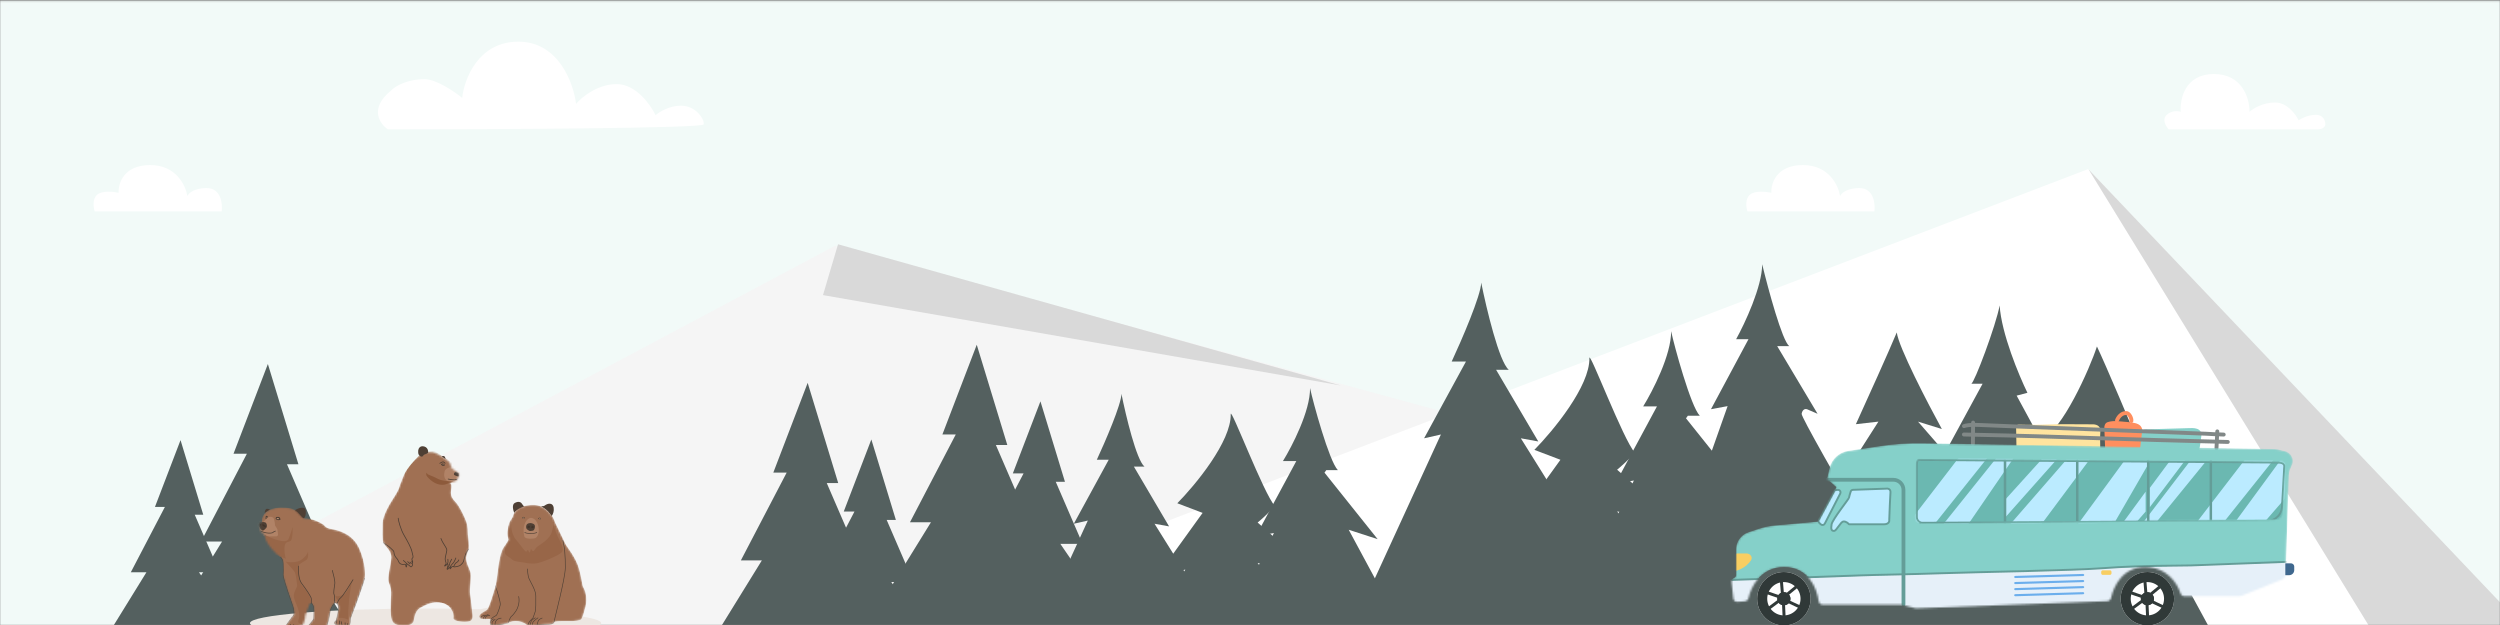 <svg width="1280" height="320" viewBox="0 0 1280 320" fill="none" xmlns="http://www.w3.org/2000/svg">
<rect x="0" y="0" width="1280" height="320" fill="#808080" stroke="none"/>
<g clip-path="url(#clip0_113_708)">
<mask id="mask0_113_708" style="mask-type:alpha" maskUnits="userSpaceOnUse" x="0" y="0" width="1280" height="321">
<rect y="0.228" width="1280" height="320" fill="#F2FAF8"/>
</mask>
<g mask="url(#mask0_113_708)">
<rect y="0.228" width="1280" height="320" fill="#F2FAF8"/>
<path d="M427.463 125.877L22.454 341.376H1217.66L427.463 125.877Z" fill="#F5F5F5"/>
<path d="M421.365 151.091L429.075 125.071L686.387 197.349L421.365 151.091Z" fill="#D9D9D9"/>
<path d="M1308.24 338.829L1069.06 86.6L409.092 338.829H1308.24Z" fill="white"/>
<path d="M1224.18 338.829L1069.4 86.789L1307.49 337.297L1224.18 338.829Z" fill="#D9D9D9"/>
<path d="M390.075 286.92L355.379 343.117H460.931C464.449 343.117 439.267 305.653 426.236 286.92H440.407L423.304 247.339H429.168L413.53 196.029L395.939 241.963H402.78L379.324 286.92H390.075Z" fill="#54605F"/>
<path d="M113.695 277.269L79 333.465H184.551C188.07 333.465 162.887 296.001 149.856 277.269H164.027L146.924 237.687H152.788L137.151 186.377L119.559 232.312H126.4L102.944 277.269H113.695Z" fill="#54605F"/>
<path d="M476.645 267.405L441.95 323.602H547.502C551.02 323.602 525.838 286.137 512.807 267.405H526.978L509.875 227.824H515.738L500.101 176.514L482.509 222.448H489.351L465.895 267.405H476.645Z" fill="#54605F"/>
<path d="M427.298 297.991L399.437 343.117H484.195C487.02 343.117 466.799 313.033 456.335 297.991H467.715L453.981 266.207H458.689L446.133 225.005L432.006 261.891H437.5L418.665 297.991H427.298Z" fill="#54605F"/>
<path d="M74.969 293.015L49.139 334.852H127.72C130.34 334.852 111.592 306.961 101.89 293.015H112.44L99.707 263.547H104.073L92.431 225.347L79.334 259.545H84.427L66.965 293.015H74.969Z" fill="#54605F"/>
<path d="M513.868 278.476L486.008 323.602H570.766C573.591 323.602 553.37 293.518 542.906 278.476H554.285L540.551 246.692H545.26L532.703 205.49L518.577 242.375H524.071L505.236 278.476H513.868Z" fill="#54605F"/>
<path d="M1102.87 269.286L1142.03 341.347H1000.52L1049.08 266.675H1029.24L1060.57 233.255C1057.79 230.122 1050.96 223.856 1045.95 223.856C1055.35 221.245 1069.97 188.87 1073.63 177.382C1078.22 186.99 1091.55 218.634 1097.65 233.255L1087.73 237.433L1112.27 269.286H1102.87Z" fill="#54605F"/>
<path d="M1015.09 196.464H1009.28C1010.74 196.464 1022.07 166.253 1023.81 156.377C1024.74 170.785 1033.69 192.203 1038.04 201.111L1032.52 202.564L1051.11 236.841H1043.27L1093.52 341.996L949.736 343.739L1003.77 232.774H995.341L1015.09 196.464Z" fill="#54605F"/>
<path d="M994.226 219.66L982.026 215.868L1013.59 252.13L994.226 254.206L1039.83 343.804H911.298L953.998 249.336L940.974 248.347L961.747 215.868L950.207 217.187C955.647 205.262 967.451 179.169 971.144 170.2C972.068 177.718 986.917 206.306 994.226 219.66Z" fill="#54605F"/>
<path d="M916.094 177.228C912.467 174.472 905.341 148.129 902.231 135.302C902.231 146.701 893.344 165.624 888.9 173.661H895.23L876.021 209.507L884.534 207.932L836.728 343.273C836.728 343.273 992.807 342.836 995.426 343.273C998.046 343.71 921.897 214.947 922.441 211.864C922.876 209.398 924.436 209.265 925.161 209.507L930.601 211.864L909.929 177.228H916.094Z" fill="#54605F"/>
<path d="M772.497 189.328C767.56 185.301 761.021 157.876 758.368 144.667C758.368 151.034 748.299 174.279 743.264 185.106H750.573L729.135 224.408L737.743 222.459L682.2 343.45H853.05L778.669 224.408L787.601 226.032L766.001 189.328H772.497Z" fill="#54605F"/>
<path d="M585.964 238.889C581.845 235.529 576.39 212.652 574.177 201.634C574.177 206.945 565.778 226.335 561.578 235.367H567.675L549.792 268.152L556.972 266.526L510.64 367.456H653.16L591.112 268.152L598.563 269.507L580.545 238.889H585.964Z" fill="#54605F"/>
<path d="M841.308 208.076H848.362L827.008 247.733L836.541 246.017L791.545 341.919L929.202 343.063L876.008 244.301L891.26 249.258L863.233 214.177L864.187 212.842H870.288C865.712 208.266 857.132 176.807 855.607 169.562C855.76 181.612 846.138 200.259 841.308 208.076Z" fill="#54605F"/>
<path d="M656.86 236.075H663.707L642.98 274.566L652.233 272.9L608.56 365.983L742.17 367.094L690.54 271.235L705.344 276.046L678.141 241.996L679.066 240.701H684.988C680.547 236.26 672.219 205.725 670.739 198.693C670.887 210.389 661.548 228.487 656.86 236.075Z" fill="#54605F"/>
<path d="M813.768 183.297C814.107 197.701 795.128 220.648 785.596 230.322L798.941 235.405L774.369 269.509L789.832 265.273L742.384 343.436H893.202L827.96 261.883L855.921 265.273L827.96 240.489C829.373 239.36 833.171 236.041 837.069 231.804C831.138 225.238 813.768 179.272 813.768 183.297Z" fill="#54605F"/>
<path d="M630.13 212.024C630.459 226.005 612.037 248.278 602.785 257.667L615.738 262.601L591.889 295.702L606.897 291.59L560.844 367.456H707.229L643.905 288.301L671.044 291.59L643.905 267.535C645.275 266.439 648.963 263.218 652.746 259.106C646.989 252.732 630.13 208.118 630.13 212.024Z" fill="#54605F"/>
<path d="M113.518 108.228H48.483C47.838 106.292 47.192 101.87 49.774 99.675C52.356 97.48 58.166 98.115 60.748 98.707C60.479 93.973 63.33 84.506 76.885 84.506C90.441 84.506 95.165 95.329 95.918 100.386C97.693 96.997 102.975 96.286 105.772 96.286C113.131 96.286 114.002 104.248 113.518 108.228Z" fill="white"/>
<path d="M959.715 108.228H894.68C894.035 106.292 893.389 101.87 895.971 99.675C898.553 97.48 904.363 98.115 906.945 98.707C906.676 93.973 909.527 84.506 923.083 84.506C936.638 84.506 941.362 95.329 942.115 100.386C943.891 96.997 949.172 96.286 951.969 96.286C959.328 96.286 960.199 104.248 959.715 108.228Z" fill="white"/>
<path d="M200.068 46.496C188.917 55.62 194.456 63.453 198.62 66.228C252.326 66.228 359.847 65.721 360.281 63.694C360.824 61.159 356.298 54.099 348.695 54.099C342.613 54.099 337.471 57.358 335.661 58.987C333.126 53.677 325.596 43.056 315.747 43.056C305.899 43.056 297.765 49.815 294.929 53.194C293.662 42.574 285.986 21.332 265.421 21.332C244.856 21.332 237.663 40.522 236.637 50.117C232.714 46.918 223.349 40.522 217.266 40.522C209.663 40.522 202.965 43.418 200.068 46.496Z" fill="white"/>
<path d="M1109.38 58.794C1106.8 61.15 1108.96 64.732 1110.37 66.228H1186.53C1189.68 66.228 1190.54 64.577 1190.57 63.752C1190.61 62.099 1189.7 58.794 1185.77 58.794C1181.84 58.794 1178.19 60.664 1176.86 61.599C1175.45 58.56 1171.08 52.481 1164.79 52.481C1158.51 52.481 1153.48 55.661 1151.75 57.251C1151.84 50.798 1148.32 37.893 1133.51 37.893C1118.7 37.893 1116.02 50.798 1116.54 57.251C1115.23 56.783 1111.96 56.437 1109.38 58.794Z" fill="white"/>
</g>
<path d="M1032.24 218.762L1032.42 228.539L1075.34 230.106C1075.28 228.048 1075.2 223.309 1075.39 220.819C1075.61 217.707 1072.84 217.175 1071.07 217.25C1069.31 217.326 1055.47 217.067 1052.49 217.246C1049.52 217.424 1037.18 217.636 1034.39 217.423C1032.16 217.252 1032.03 218.245 1032.24 218.762Z" fill="#FFE49F"/>
<path d="M1077.41 219.331L1077.45 219.828L1077.83 229.79C1084.02 230.282 1096.51 231.155 1096.95 230.702C1097.5 230.135 1097.06 225.702 1096.9 220.755C1096.74 215.809 1091.11 216.396 1085.15 215.717C1082.41 215.405 1080.43 215.699 1079.11 216.142C1077.8 216.58 1077.31 217.96 1077.41 219.331Z" fill="#FF8F5F"/>
<path fill-rule="evenodd" clip-rule="evenodd" d="M1086.19 213.493C1085.51 214.143 1085.05 214.968 1084.84 215.545C1084.66 216.065 1084.08 216.334 1083.56 216.147C1083.05 215.96 1082.78 215.386 1082.96 214.867C1083.26 214.042 1083.87 212.943 1084.8 212.05C1085.75 211.147 1087.07 210.405 1088.74 210.484C1089.43 210.517 1090.01 210.845 1090.45 211.231C1090.89 211.619 1091.25 212.115 1091.53 212.616C1091.81 213.121 1092.02 213.667 1092.15 214.186C1092.28 214.686 1092.34 215.247 1092.24 215.748C1092.14 216.29 1091.61 216.644 1091.07 216.539C1090.53 216.433 1090.18 215.908 1090.28 215.366C1090.3 215.269 1090.3 215.031 1090.21 214.667C1090.13 214.322 1089.98 213.939 1089.78 213.583C1089.58 213.225 1089.36 212.931 1089.13 212.736C1088.91 212.538 1088.74 212.487 1088.64 212.482C1087.67 212.436 1086.86 212.854 1086.19 213.493Z" fill="#FF8F5F"/>
<path d="M1120.81 219.195C1119.44 219.228 1106.36 219.615 1098.6 219.847C1097.6 219.876 1096.79 220.629 1096.67 221.614L1095.65 230.442L1125.74 231.877C1126 230.638 1126.62 227.217 1127.06 223.445C1127.62 218.73 1122.66 219.152 1120.81 219.195Z" fill="#85D0C9"/>
<path fill-rule="evenodd" clip-rule="evenodd" d="M1072.71 220.886C1044.62 219.832 1016.08 218.756 1013.31 218.58C1008.98 218.304 1006.5 218.866 1005.92 219.1C1005.41 219.307 1004.83 219.06 1004.62 218.548C1004.41 218.036 1004.66 217.453 1005.17 217.246C1006.14 216.852 1008.96 216.299 1013.44 216.584C1016.17 216.758 1044.67 217.832 1072.78 218.888C1074.76 218.962 1076.74 219.037 1078.71 219.11C1104.64 220.084 1128.67 220.986 1129.71 221.077C1131.42 221.228 1136.32 221.421 1138.58 221.5C1139.13 221.519 1139.56 221.982 1139.54 222.534C1139.52 223.086 1139.06 223.517 1138.51 223.498C1136.27 223.421 1131.32 223.226 1129.54 223.07C1128.55 222.983 1104.19 222.068 1077.97 221.084C1076.22 221.018 1074.47 220.953 1072.71 220.886Z" fill="#818887"/>
<path fill-rule="evenodd" clip-rule="evenodd" d="M1121.97 226.785C1112.75 226.542 1103.32 226.291 1102.26 226.24C1101.35 226.196 1090.35 225.858 1078.02 225.479C1076.34 225.428 1074.64 225.376 1072.93 225.323C1058.71 224.886 1044.3 224.44 1042.58 224.358C1039.87 224.229 1016.74 223.709 1005.5 223.466C1004.94 223.454 1004.51 222.996 1004.52 222.444C1004.53 221.892 1004.99 221.454 1005.54 221.466C1016.76 221.709 1039.93 222.23 1042.68 222.36C1044.37 222.441 1058.75 222.886 1072.99 223.324C1074.71 223.377 1076.43 223.43 1078.12 223.482C1090.43 223.86 1101.42 224.198 1102.35 224.242C1103.39 224.291 1112.78 224.542 1122.03 224.786C1124.47 224.85 1126.9 224.914 1129.16 224.973C1135.44 225.138 1140.42 225.268 1140.69 225.281C1141.24 225.308 1141.67 225.776 1141.64 226.328C1141.61 226.879 1141.15 227.305 1140.59 227.279L1140.59 227.279L1140.58 227.278L1140.55 227.277L1140.44 227.274C1140.36 227.271 1140.24 227.268 1140.09 227.264C1139.79 227.255 1139.37 227.244 1138.85 227.23C1137.81 227.201 1136.36 227.163 1134.63 227.117C1133.02 227.075 1131.17 227.027 1129.19 226.975L1128.73 226.963C1126.58 226.906 1124.28 226.846 1121.97 226.785Z" fill="#818887"/>
<path fill-rule="evenodd" clip-rule="evenodd" d="M1135.3 219.863C1135.85 219.89 1136.28 220.358 1136.25 220.91L1135.84 229.544C1135.81 230.096 1135.34 230.522 1134.79 230.496C1134.24 230.469 1133.82 230.001 1133.84 229.449L1134.25 220.815C1134.28 220.263 1134.75 219.837 1135.3 219.863Z" fill="#818887"/>
<path fill-rule="evenodd" clip-rule="evenodd" d="M1010.24 215.356C1010.8 215.364 1011.24 215.817 1011.23 216.369C1011.19 219.659 1011.11 226.384 1011.13 227.238C1011.15 227.79 1010.72 228.25 1010.16 228.266C1009.61 228.282 1009.15 227.848 1009.13 227.296C1009.11 226.387 1009.19 219.593 1009.23 216.343C1009.24 215.791 1009.69 215.349 1010.24 215.356Z" fill="#818887"/>
<path d="M927.023 306.551C927.023 314.105 920.899 320.228 913.345 320.228C905.791 320.228 899.668 314.105 899.668 306.551C899.668 298.997 905.791 292.873 913.345 292.873C920.899 292.873 927.023 298.997 927.023 306.551Z" fill="white"/>
<path fill-rule="evenodd" clip-rule="evenodd" d="M913.345 298.023C908.635 298.023 904.817 301.841 904.817 306.551C904.817 311.261 908.635 315.079 913.345 315.079C918.055 315.079 921.873 311.261 921.873 306.551C921.873 301.841 918.055 298.023 913.345 298.023ZM913.345 320.228C920.899 320.228 927.023 314.105 927.023 306.551C927.023 298.997 920.899 292.873 913.345 292.873C905.791 292.873 899.668 298.997 899.668 306.551C899.668 314.105 905.791 320.228 913.345 320.228Z" fill="#303938"/>
<path d="M916.703 306.551C916.703 308.405 915.199 309.909 913.345 309.909C911.49 309.909 909.987 308.405 909.987 306.551C909.987 304.696 911.49 303.192 913.345 303.192C915.199 303.192 916.703 304.696 916.703 306.551Z" fill="#303938"/>
<path fill-rule="evenodd" clip-rule="evenodd" d="M913.345 309.143C914.777 309.143 915.937 307.982 915.937 306.551C915.937 305.119 914.777 303.958 913.345 303.958C911.913 303.958 910.752 305.119 910.752 306.551C910.752 307.982 911.913 309.143 913.345 309.143ZM913.345 309.909C915.199 309.909 916.703 308.405 916.703 306.551C916.703 304.696 915.199 303.192 913.345 303.192C911.49 303.192 909.987 304.696 909.987 306.551C909.987 308.405 911.49 309.909 913.345 309.909Z" fill="#303938"/>
<path fill-rule="evenodd" clip-rule="evenodd" d="M911.853 304.305L911.172 295.693L912.699 295.572L913.38 304.184L911.853 304.305Z" fill="#303938"/>
<path fill-rule="evenodd" clip-rule="evenodd" d="M912.769 317.417L912.391 309.198L913.921 309.127L914.299 317.346L912.769 317.417Z" fill="#303938"/>
<path fill-rule="evenodd" clip-rule="evenodd" d="M914 304.154L920.925 298.468L921.897 299.652L914.972 305.337L914 304.154Z" fill="#303938"/>
<path fill-rule="evenodd" clip-rule="evenodd" d="M903.943 311.76L910.497 306.909L911.408 308.14L904.854 312.991L903.943 311.76Z" fill="#303938"/>
<path fill-rule="evenodd" clip-rule="evenodd" d="M915.338 307.017L923.406 310.799L922.756 312.185L914.688 308.404L915.338 307.017Z" fill="#303938"/>
<path fill-rule="evenodd" clip-rule="evenodd" d="M903.515 302.199L911.723 305.03L911.224 306.478L903.016 303.647L903.515 302.199Z" fill="#303938"/>
<path d="M1113.14 306.551C1113.14 314.105 1107.01 320.228 1099.46 320.228C1091.9 320.228 1085.78 314.105 1085.78 306.551C1085.78 298.997 1091.9 292.873 1099.46 292.873C1107.01 292.873 1113.14 298.997 1113.14 306.551Z" fill="white"/>
<path fill-rule="evenodd" clip-rule="evenodd" d="M1099.46 298.023C1094.75 298.023 1090.93 301.841 1090.93 306.551C1090.93 311.261 1094.75 315.079 1099.46 315.079C1104.17 315.079 1107.99 311.261 1107.99 306.551C1107.99 301.841 1104.17 298.023 1099.46 298.023ZM1099.46 320.228C1107.01 320.228 1113.14 314.105 1113.14 306.551C1113.14 298.997 1107.01 292.873 1099.46 292.873C1091.9 292.873 1085.78 298.997 1085.78 306.551C1085.78 314.105 1091.9 320.228 1099.46 320.228Z" fill="#303938"/>
<path d="M1102.82 306.551C1102.82 308.405 1101.31 309.909 1099.46 309.909C1097.6 309.909 1096.1 308.405 1096.1 306.551C1096.1 304.696 1097.6 303.192 1099.46 303.192C1101.31 303.192 1102.82 304.696 1102.82 306.551Z" fill="#303938"/>
<path fill-rule="evenodd" clip-rule="evenodd" d="M1099.46 309.143C1100.89 309.143 1102.05 307.982 1102.05 306.551C1102.05 305.119 1100.89 303.958 1099.46 303.958C1098.03 303.958 1096.87 305.119 1096.87 306.551C1096.87 307.982 1098.03 309.143 1099.46 309.143ZM1099.46 309.909C1101.31 309.909 1102.82 308.405 1102.82 306.551C1102.82 304.696 1101.31 303.192 1099.46 303.192C1097.6 303.192 1096.1 304.696 1096.1 306.551C1096.1 308.405 1097.6 309.909 1099.46 309.909Z" fill="#303938"/>
<path fill-rule="evenodd" clip-rule="evenodd" d="M1097.97 304.305L1097.29 295.693L1098.81 295.572L1099.49 304.184L1097.97 304.305Z" fill="#303938"/>
<path fill-rule="evenodd" clip-rule="evenodd" d="M1098.88 317.417L1098.5 309.198L1100.03 309.127L1100.41 317.346L1098.88 317.417Z" fill="#303938"/>
<path fill-rule="evenodd" clip-rule="evenodd" d="M1100.11 304.154L1107.04 298.468L1108.01 299.652L1101.09 305.337L1100.11 304.154Z" fill="#303938"/>
<path fill-rule="evenodd" clip-rule="evenodd" d="M1090.06 311.76L1096.61 306.909L1097.52 308.14L1090.97 312.991L1090.06 311.76Z" fill="#303938"/>
<path fill-rule="evenodd" clip-rule="evenodd" d="M1101.45 307.017L1109.52 310.799L1108.87 312.185L1100.8 308.404L1101.45 307.017Z" fill="#303938"/>
<path fill-rule="evenodd" clip-rule="evenodd" d="M1089.63 302.199L1097.84 305.03L1097.34 306.478L1089.13 303.647L1089.63 302.199Z" fill="#303938"/>
<mask id="mask1_113_708" style="mask-type:alpha" maskUnits="userSpaceOnUse" x="886" y="226" width="288" height="86">
<path d="M887.381 296.2L888.326 295.57C888.65 295.354 888.844 294.991 888.844 294.602V281.368C888.844 278.552 890.111 275.886 892.294 274.109C893.172 273.394 894.172 272.844 895.245 272.487L900.286 270.806C903.128 269.859 906.071 269.247 909.055 268.984L930.703 267.07L940.187 249.441L935.445 245.186L936.695 239.766C937.771 235.101 941.588 231.567 946.322 230.854L962.712 228.384C969.881 227.303 977.129 226.82 984.378 226.94L1164.42 229.914C1165.13 229.926 1165.84 230.016 1166.53 230.182L1169.91 230.999C1172.26 231.567 1173.91 233.669 1173.91 236.086C1173.91 236.858 1173.74 237.621 1173.41 238.319L1172.9 239.41C1172.28 240.721 1171.93 242.146 1171.89 243.596L1170.26 293.877C1170.22 295.16 1169.42 296.297 1168.23 296.777L1147.74 305.043C1147.36 305.198 1146.95 305.278 1146.53 305.278H1118.42C1117.5 305.278 1116.72 304.636 1116.43 303.765C1114.73 298.519 1109.39 290.322 1098.23 290.322C1086.98 290.322 1082.18 300.028 1080.85 306.132C1080.65 307.059 1079.87 307.773 1078.93 307.808L981.117 311.445C980.933 311.452 980.749 311.432 980.571 311.388L973.718 309.664C973.563 309.625 973.404 309.605 973.244 309.605H933.18C932.145 309.605 931.298 308.795 931.156 307.769C930.224 301.011 925.799 290.322 913.52 290.322C901.35 290.322 896.488 300.64 895.263 306.165C895.061 307.076 894.318 307.798 893.387 307.869L889.566 308.157C888.524 308.236 887.606 307.477 887.488 306.439L886.528 298.038C886.445 297.314 886.774 296.605 887.381 296.2Z" fill="#6BAEEC"/>
</mask>
<g mask="url(#mask1_113_708)">
<path d="M887.381 296.2L888.326 295.57C888.65 295.354 888.844 294.991 888.844 294.602V281.368C888.844 278.552 890.111 275.886 892.294 274.109C893.172 273.394 894.172 272.844 895.245 272.487L900.286 270.806C903.128 269.859 906.071 269.247 909.055 268.984L930.703 267.07L940.187 249.441L935.445 245.186L936.695 239.766C937.771 235.101 941.588 231.567 946.322 230.854L962.712 228.384C969.881 227.303 977.129 226.82 984.378 226.94L1164.42 229.914C1165.13 229.926 1165.84 230.016 1166.53 230.182L1169.91 230.999C1172.26 231.567 1173.91 233.669 1173.91 236.086C1173.91 236.858 1173.74 237.621 1173.41 238.319L1172.9 239.41C1172.28 240.721 1171.93 242.146 1171.89 243.596L1170.26 293.877C1170.22 295.16 1169.42 296.297 1168.23 296.777L1147.74 305.043C1147.36 305.198 1146.95 305.278 1146.53 305.278H1118.42C1117.5 305.278 1116.72 304.636 1116.43 303.765C1114.73 298.519 1109.39 290.322 1098.23 290.322C1086.98 290.322 1082.18 300.028 1080.85 306.132C1080.65 307.059 1079.87 307.773 1078.93 307.808L981.117 311.445C980.933 311.452 980.749 311.432 980.571 311.388L973.718 309.664C973.563 309.625 973.404 309.605 973.244 309.605H933.18C932.145 309.605 931.298 308.795 931.156 307.769C930.224 301.011 925.799 290.322 913.52 290.322C901.35 290.322 896.488 300.64 895.263 306.165C895.061 307.076 894.318 307.798 893.387 307.869L889.566 308.157C888.524 308.236 887.606 307.477 887.488 306.439L886.528 298.038C886.445 297.314 886.774 296.605 887.381 296.2Z" fill="#85D0C9"/>
<path d="M1172.15 287.819L885.958 297.01V320.752L1147.13 308.243L1172.15 302.116V287.819Z" fill="#E6F0F9"/>
<path d="M886.801 296.924C905.409 296.285 944.487 294.929 951.93 294.622C961.234 294.239 976.02 294.133 995.069 293.47C1014.12 292.807 1061 292.145 1078.06 290.82C1095.12 289.494 1115.99 289.66 1121.79 289.494C1126.43 289.362 1156.08 288.225 1170.32 287.672" stroke="#649D98" stroke-linecap="round"/>
<path d="M894.111 283.364H889.396C889.038 283.364 888.748 283.653 888.748 284.011V292.274C892.564 291.245 895.002 289.047 896.443 286.968C897.615 285.276 896.169 283.364 894.111 283.364Z" fill="#F8CE62"/>
<path d="M940.924 250.808L940.064 250.889C939.633 250.929 939.25 251.182 939.044 251.564L931.184 266.126C930.906 266.64 931.007 267.277 931.431 267.68L932.245 268.455C932.872 269.052 933.896 268.878 934.291 268.108L942.198 252.69C942.665 251.78 941.943 250.713 940.924 250.808Z" fill="#BBEBFF" stroke="#649D98" stroke-linecap="round" stroke-linejoin="round"/>
<path d="M965.457 250.2L948.731 250.784C948.185 250.803 947.71 251.161 947.547 251.681C947.165 252.905 946.695 254.49 946.695 254.814C946.695 255.327 938.185 265.99 937.775 268.45C937.365 270.911 937.672 271.834 939.005 271.834C940.338 271.834 942.286 267.22 943.824 267.015C945.054 266.851 946.25 267.904 946.695 268.45H964.535C967.159 268.45 967.474 266.81 967.303 265.99C967.44 262.196 967.754 254.117 967.918 252.148C968.082 250.18 966.346 250.029 965.457 250.2Z" fill="#BBEBFF" stroke="#649D98" stroke-linecap="round" stroke-linejoin="round"/>
<path fill-rule="evenodd" clip-rule="evenodd" d="M934.653 245.646C934.653 245.109 935.088 244.674 935.625 244.674H969.39C972.79 244.674 975.546 247.43 975.546 250.83V309.602C975.546 310.138 975.11 310.574 974.574 310.574C974.037 310.574 973.602 310.138 973.602 309.602V250.83C973.602 248.504 971.716 246.618 969.39 246.618H935.625C935.088 246.618 934.653 246.183 934.653 245.646Z" fill="#649D98"/>
<path fill-rule="evenodd" clip-rule="evenodd" d="M1067.12 294.375C1067.13 294.677 1066.85 294.93 1066.49 294.94L1031.93 295.958C1031.57 295.968 1031.27 295.732 1031.26 295.431C1031.25 295.129 1031.53 294.877 1031.88 294.866L1066.45 293.849C1066.81 293.838 1067.11 294.074 1067.12 294.375Z" fill="#6BAEEC"/>
<path fill-rule="evenodd" clip-rule="evenodd" d="M1067.12 300.595C1067.13 300.896 1066.85 301.149 1066.49 301.16L1031.93 302.177C1031.57 302.187 1031.27 301.952 1031.26 301.65C1031.25 301.349 1031.53 301.096 1031.88 301.085L1066.45 300.068C1066.81 300.057 1067.11 300.293 1067.12 300.595Z" fill="#6BAEEC"/>
<path fill-rule="evenodd" clip-rule="evenodd" d="M1067.12 297.485C1067.13 297.787 1066.85 298.039 1066.49 298.05L1031.93 299.067C1031.57 299.078 1031.27 298.842 1031.26 298.541C1031.25 298.239 1031.53 297.986 1031.88 297.976L1066.45 296.958C1066.81 296.948 1067.11 297.184 1067.12 297.485Z" fill="#6BAEEC"/>
<path fill-rule="evenodd" clip-rule="evenodd" d="M1067.12 303.704C1067.13 304.006 1066.85 304.259 1066.49 304.269L1031.93 305.286C1031.57 305.297 1031.27 305.061 1031.26 304.76C1031.25 304.458 1031.53 304.205 1031.88 304.195L1066.45 303.178C1066.81 303.167 1067.11 303.403 1067.12 303.704Z" fill="#6BAEEC"/>
<mask id="mask2_113_708" style="mask-type:alpha" maskUnits="userSpaceOnUse" x="980" y="234" width="191" height="35">
<path d="M983.128 267.964C981.789 267.471 980.9 266.196 980.9 264.769V238.09C980.9 236.548 981.219 235.72 981.598 235.308C982.066 234.8 982.855 234.98 983.546 234.985C1043.72 235.432 1162.92 236.312 1166.34 236.312C1169.04 236.312 1169.91 237.414 1170.06 238.317C1170.13 238.755 1170.03 239.203 1170.01 239.646L1168.81 262.45C1168.7 264.498 1167.02 266.111 1164.97 266.134L984.343 268.174C983.929 268.179 983.517 268.108 983.128 267.964Z" fill="#488BC9"/>
</mask>
<g mask="url(#mask2_113_708)">
<path d="M980.9 267.144V238.09C980.9 235.244 981.987 234.829 982.53 234.978C1042.37 235.422 1162.9 236.312 1166.34 236.312C1169.77 236.312 1170.24 238.091 1170.04 238.98L1168.48 267.144L983.716 268.181L980.9 267.144Z" fill="#6BB8B1"/>
<path d="M1118.79 235.707H1111.17L1100.7 249.824L1100.7 259.667L1118.79 235.707Z" fill="#BBEBFF"/>
<path d="M1129.6 236.003H1121.37L1097.73 266.94H1104.4L1129.6 236.003Z" fill="#BBEBFF"/>
<path d="M1100.88 236.003H1087.61L1063.54 268.881L1082.81 267.283L1100.88 236.003Z" fill="#BBEBFF"/>
<path d="M1098.57 261.917V251.757L1087.44 266.94H1094.2L1098.57 261.917Z" fill="#BBEBFF"/>
<path d="M1170.08 255.03V232.235L1145.1 266.3H1160.28L1170.08 255.03Z" fill="#BBEBFF"/>
<path d="M1053.05 235.236H1045.29L1026.57 255.926V265.061L1053.05 235.236Z" fill="#BBEBFF"/>
<path d="M1028.85 268.881L1057.98 235.378H1069.8L1045.48 268.05L1028.85 268.881Z" fill="#BBEBFF"/>
<path d="M1019.23 232.311L1002.75 234.505L977.139 267.838H990.866L1019.23 232.311Z" fill="#BBEBFF"/>
<path d="M1165.7 233.354L1149.22 235.547L1123.61 268.881H1137.34L1165.7 233.354Z" fill="#BBEBFF"/>
<path d="M995.015 268.351L1021.99 234.695H1030.84L1007.78 268.351H995.015Z" fill="#BBEBFF"/>
<path fill-rule="evenodd" clip-rule="evenodd" d="M1026.57 235.355C1026.93 235.355 1027.22 235.645 1027.22 236.003V267.435C1027.22 267.793 1026.93 268.083 1026.57 268.083C1026.21 268.083 1025.92 267.793 1025.92 267.435V236.003C1025.92 235.645 1026.21 235.355 1026.57 235.355Z" fill="#649D98"/>
<path fill-rule="evenodd" clip-rule="evenodd" d="M1063.54 235.355C1063.9 235.355 1064.19 235.645 1064.19 236.003V267.435C1064.19 267.793 1063.9 268.083 1063.54 268.083C1063.19 268.083 1062.9 267.793 1062.9 267.435V236.003C1062.9 235.645 1063.19 235.355 1063.54 235.355Z" fill="#649D98"/>
<path fill-rule="evenodd" clip-rule="evenodd" d="M1131.95 235.355C1132.3 235.355 1132.59 235.645 1132.59 236.003V267.435C1132.59 267.793 1132.3 268.083 1131.95 268.083C1131.59 268.083 1131.3 267.793 1131.3 267.435V236.003C1131.3 235.645 1131.59 235.355 1131.95 235.355Z" fill="#649D98"/>
<path fill-rule="evenodd" clip-rule="evenodd" d="M1099.89 235.355C1100.24 235.355 1100.53 235.645 1100.53 236.003V267.435C1100.53 267.793 1100.24 268.083 1099.89 268.083C1099.53 268.083 1099.24 267.793 1099.24 267.435V236.003C1099.24 235.645 1099.53 235.355 1099.89 235.355Z" fill="#649D98"/>
<path d="M983.308 267.498C982.161 267.076 981.4 265.983 981.4 264.762V238.09C981.4 236.595 981.713 235.921 981.966 235.647C982.072 235.532 982.229 235.468 982.514 235.453C982.657 235.446 982.812 235.452 982.989 235.461C983.02 235.463 983.052 235.465 983.085 235.467C983.23 235.475 983.389 235.484 983.542 235.485C1043.71 235.932 1162.91 236.812 1166.34 236.812C1167.63 236.812 1168.42 237.078 1168.88 237.394C1169.33 237.703 1169.51 238.083 1169.56 238.407C1169.59 238.563 1169.58 238.733 1169.57 238.937C1169.56 239 1169.55 239.076 1169.55 239.157C1169.53 239.303 1169.51 239.466 1169.51 239.606L1168.4 259.601C1168.18 263.559 1164.92 266.664 1160.95 266.686L984.333 267.678C983.983 267.68 983.636 267.619 983.308 267.498L983.135 267.967L983.308 267.498Z" stroke="#649D98" stroke-linecap="round" stroke-linejoin="round"/>
</g>
</g>
<path d="M1170.08 294.496V288.427H1172.96C1173.33 288.427 1173.68 288.548 1173.98 288.77C1174.4 289.09 1174.65 289.588 1174.65 290.117V291.905C1174.65 293.336 1173.49 294.496 1172.06 294.496H1170.08Z" fill="#3F688E"/>
<path d="M1075.81 292.87C1075.81 292.39 1076.16 292.001 1076.58 292.001H1080.31C1080.74 292.001 1081.09 292.39 1081.09 292.87V293.472C1081.09 293.953 1080.74 294.342 1080.31 294.342H1076.58C1076.16 294.342 1075.81 293.953 1075.81 293.472V292.87Z" fill="#F8CE62"/>
<ellipse cx="217.899" cy="319.061" rx="89.93" ry="7.491" fill="#EDE7E2"/>
<path d="M156.571 261.815C156.386 258.622 152.638 260.176 150.787 261.353C150.903 261.68 151.261 262.613 151.77 263.724C152.279 264.835 153.756 265.729 154.431 266.038C155.221 265.961 156.756 265.008 156.571 261.815Z" fill="#4E3F34"/>
<path d="M136.165 260.739C135.6 261.304 135.514 262.304 135.542 262.733C135.542 262.501 137.37 261.501 138.284 261.03C137.813 260.697 136.73 260.174 136.165 260.739Z" fill="#4E3F34"/>
<mask id="mask3_113_708" style="mask-type:alpha" maskUnits="userSpaceOnUse" x="132" y="259" width="55" height="68">
<path d="M151.074 261.169C148.662 259.528 143.27 259.83 142.868 259.863C134.398 260.59 134.194 265.635 134.095 266C133.995 266.365 134.426 267.061 133.863 267.359C132.768 267.558 132.569 269.25 132.835 269.415C133.1 269.581 133.166 269.581 133.232 270.775C133.299 271.969 133.477 272.245 135.357 273.849C136.186 278.991 142.047 284.243 143.485 285.183C144.922 286.123 144.922 288.556 144.922 289.33C144.922 290.104 145.088 292.482 144.922 294.251C144.756 296.02 149.524 309.218 149.982 310.643C150.44 312.067 150.669 314.878 150.249 315.107C149.83 315.336 148.342 317.663 146.701 319.8C145.06 321.937 145.48 322.242 145.747 322.509C146.014 322.776 146.434 322.509 148.342 322.509C150.249 322.509 153.493 320.592 154.561 320.051C155.629 319.509 155.4 318.715 155.782 317.892C156.163 317.07 156.332 315.902 156.281 315.384C156.229 314.866 156.384 314.918 156.737 313.986C157.091 313.053 158.197 309.868 158.56 309.218C158.922 308.568 159.492 308.495 160.218 309.868C160.943 311.242 160.565 316.472 160.565 316.852C160.565 317.232 158.182 320.051 157.893 320.304C157.604 320.556 157.135 321.134 156.737 322.94C156.34 324.745 159.265 325.9 160.565 325.828C161.865 325.756 162.623 326.839 163.237 326.478C163.851 326.117 165.223 324.745 166.126 324.239C167.028 323.734 167.353 321.531 167.389 320.592C167.426 319.654 168.22 318.173 168.364 316.852C168.509 315.531 168.942 314.021 169.159 312.757C169.375 311.493 170.35 309.868 170.892 309.218C171.434 308.568 172.264 308.28 173.022 309.868C173.781 311.457 172.372 316.548 172.264 317.198C172.156 317.848 171.397 318.173 171.181 318.715C170.964 319.256 170.856 319.329 172.77 320.051C174.683 320.773 177.825 320.701 178.475 320.592C179.125 320.484 179.416 318.787 179.416 318.173C179.416 317.559 179.362 317.496 179.416 316.852C179.469 316.208 182.098 309.77 182.367 308.912C182.635 308.053 186.444 297.645 186.712 296.089C186.981 294.533 187.249 288.417 183.976 280.905C180.703 273.394 173.299 271.463 169.758 270.872C166.217 270.282 166.593 269.156 165.305 268.404C160.638 265.507 156.667 265.293 155.702 265.346C154.736 265.4 153.485 262.811 151.074 261.169Z" fill="#D9D9D9"/>
</mask>
<g mask="url(#mask3_113_708)">
<path d="M151.074 261.169C148.662 259.528 143.27 259.83 142.868 259.863C134.398 260.59 134.194 265.635 134.095 266C133.995 266.365 134.426 267.061 133.863 267.359C132.768 267.558 132.569 269.25 132.835 269.415C133.1 269.581 133.166 269.581 133.232 270.775C133.299 271.969 133.477 272.245 135.357 273.849C136.186 278.991 142.047 284.243 143.485 285.183C144.922 286.123 144.922 288.556 144.922 289.33C144.922 290.104 145.088 292.482 144.922 294.251C144.756 296.02 149.524 309.218 149.982 310.643C150.44 312.067 150.669 314.878 150.249 315.107C149.83 315.336 148.342 317.663 146.701 319.8C145.06 321.937 145.48 322.242 145.747 322.509C146.014 322.776 146.434 322.509 148.342 322.509C150.249 322.509 153.493 320.592 154.561 320.051C155.629 319.509 155.4 318.715 155.782 317.892C156.163 317.07 156.332 315.902 156.281 315.384C156.229 314.866 156.384 314.918 156.737 313.986C157.091 313.053 158.197 309.868 158.56 309.218C158.922 308.568 159.492 308.495 160.218 309.868C160.943 311.242 160.565 316.472 160.565 316.852C160.565 317.232 158.182 320.051 157.893 320.304C157.604 320.556 157.135 321.134 156.737 322.94C156.34 324.745 159.265 325.9 160.565 325.828C161.865 325.756 162.623 326.839 163.237 326.478C163.851 326.117 165.223 324.745 166.126 324.239C167.028 323.734 167.353 321.531 167.389 320.592C167.426 319.654 168.22 318.173 168.364 316.852C168.509 315.531 168.942 314.021 169.159 312.757C169.375 311.493 170.35 309.868 170.892 309.218C171.434 308.568 172.264 308.28 173.022 309.868C173.781 311.457 172.372 316.548 172.264 317.198C172.156 317.848 171.397 318.173 171.181 318.715C170.964 319.256 170.856 319.329 172.77 320.051C174.683 320.773 177.825 320.701 178.475 320.592C179.125 320.484 179.416 318.787 179.416 318.173C179.416 317.559 179.362 317.496 179.416 316.852C179.469 316.208 182.098 309.77 182.367 308.912C182.635 308.053 186.444 297.645 186.712 296.089C186.981 294.533 187.249 288.417 183.976 280.905C180.703 273.394 173.299 271.463 169.758 270.872C166.217 270.282 166.593 269.156 165.305 268.404C160.638 265.507 156.667 265.293 155.702 265.346C154.736 265.4 153.485 262.811 151.074 261.169Z" fill="#A07053"/>
<path fill-rule="evenodd" clip-rule="evenodd" d="M143.331 285.083C143.387 284.998 143.5 284.975 143.585 285.03C144.364 285.539 144.738 286.441 144.921 287.28C145.105 288.121 145.105 288.939 145.105 289.327V289.33C145.105 289.521 145.116 289.82 145.129 290.189C145.168 291.268 145.229 292.942 145.104 294.268C145.087 294.457 145.136 294.829 145.252 295.366C145.366 295.893 145.539 296.555 145.754 297.308C146.184 298.812 146.778 300.67 147.392 302.518C148.174 304.872 148.991 307.219 149.539 308.794C149.85 309.686 150.074 310.33 150.156 310.587C150.391 311.318 150.565 312.392 150.627 313.311C150.659 313.77 150.663 314.199 150.631 314.531C150.615 314.696 150.59 314.845 150.551 314.964C150.516 315.074 150.455 315.203 150.337 315.268C150.312 315.281 150.26 315.323 150.177 315.412C150.098 315.496 150.003 315.61 149.892 315.75C149.671 316.03 149.397 316.406 149.082 316.845C148.959 317.015 148.831 317.196 148.697 317.383C148.146 318.155 147.508 319.049 146.846 319.911C146.026 320.98 145.747 321.559 145.689 321.888C145.661 322.042 145.685 322.131 145.715 322.19C145.747 322.251 145.791 322.294 145.853 322.357C145.861 322.364 145.868 322.372 145.876 322.38C145.909 322.412 145.944 322.431 146.018 322.44C146.103 322.45 146.221 322.444 146.413 322.427C146.459 322.423 146.508 322.418 146.561 322.413C146.938 322.378 147.496 322.326 148.341 322.326C149.251 322.326 150.505 321.864 151.689 321.317C152.516 320.934 153.284 320.523 153.858 320.215C154.104 320.083 154.314 319.971 154.478 319.887C154.964 319.641 155.145 319.348 155.255 319.018C155.3 318.885 155.332 318.749 155.368 318.6C155.379 318.554 155.39 318.506 155.402 318.457C155.452 318.255 155.513 318.037 155.616 317.815C155.798 317.422 155.932 316.941 156.013 316.491C156.096 316.039 156.122 315.637 156.098 315.403C156.085 315.265 156.083 315.154 156.099 315.05C156.116 314.945 156.148 314.857 156.19 314.765C156.213 314.716 156.237 314.665 156.265 314.609C156.341 314.455 156.439 314.257 156.566 313.921C156.659 313.677 156.802 313.28 156.971 312.814C157.124 312.39 157.298 311.908 157.473 311.433C157.657 310.935 157.84 310.445 158.002 310.039C158.161 309.636 158.302 309.304 158.4 309.129C158.498 308.953 158.619 308.799 158.769 308.7C158.924 308.597 159.104 308.557 159.299 308.607C159.485 308.655 159.664 308.782 159.839 308.972C160.014 309.164 160.194 309.431 160.379 309.783C160.579 310.161 160.693 310.778 160.76 311.468C160.827 312.166 160.848 312.967 160.846 313.733C160.844 314.5 160.82 315.235 160.796 315.801C160.784 316.077 160.772 316.309 160.764 316.486C160.754 316.678 160.748 316.805 160.748 316.852C160.748 316.914 160.726 316.976 160.707 317.022C160.685 317.073 160.655 317.13 160.621 317.19C160.551 317.312 160.453 317.459 160.337 317.622C160.106 317.948 159.797 318.347 159.48 318.74C159.163 319.134 158.836 319.523 158.571 319.831C158.31 320.132 158.098 320.368 158.013 320.441C157.766 320.658 157.309 321.193 156.916 322.979C156.745 323.759 157.281 324.435 158.109 324.931C158.929 325.422 159.949 325.679 160.555 325.645C161.259 325.606 161.813 325.882 162.241 326.098L162.257 326.106C162.47 326.214 162.64 326.3 162.793 326.342C162.941 326.384 163.048 326.377 163.144 326.32C163.284 326.238 163.475 326.093 163.704 325.905C163.876 325.765 164.064 325.605 164.261 325.437C164.325 325.383 164.389 325.328 164.455 325.273C164.984 324.825 165.566 324.343 166.036 324.08C166.219 323.977 166.387 323.779 166.538 323.501C166.687 323.226 166.809 322.888 166.906 322.53C167.1 321.815 167.189 321.043 167.206 320.585C167.225 320.097 167.433 319.484 167.644 318.862L167.663 318.807C167.885 318.15 168.113 317.469 168.182 316.832C168.256 316.161 168.402 315.445 168.556 314.744C168.588 314.597 168.62 314.45 168.652 314.305C168.775 313.755 168.893 313.222 168.978 312.726C169.091 312.067 169.399 311.325 169.741 310.672C170.084 310.018 170.47 309.438 170.751 309.101C171.035 308.761 171.433 308.465 171.898 308.522C172.365 308.579 172.801 308.979 173.188 309.789C173.398 310.23 173.449 310.885 173.422 311.599C173.394 312.322 173.285 313.137 173.149 313.917C173.012 314.698 172.849 315.448 172.713 316.043C172.665 316.255 172.62 316.446 172.582 316.611C172.511 316.913 172.461 317.128 172.445 317.228C172.38 317.617 172.122 317.897 171.892 318.127C171.861 318.158 171.831 318.188 171.801 318.217C171.716 318.301 171.636 318.38 171.563 318.462C171.467 318.571 171.394 318.675 171.351 318.783C171.343 318.803 171.335 318.821 171.328 318.838C171.282 318.953 171.257 319.017 171.25 319.071C171.248 319.095 171.25 319.108 171.255 319.119C171.259 319.131 171.271 319.152 171.302 319.182C171.371 319.248 171.506 319.331 171.76 319.447C172.009 319.561 172.356 319.699 172.834 319.879C173.764 320.23 175.006 320.392 176.106 320.45C177.207 320.509 178.139 320.463 178.445 320.412C178.531 320.397 178.634 320.324 178.742 320.156C178.848 319.992 178.939 319.769 179.014 319.52C179.163 319.021 179.233 318.461 179.233 318.173C179.233 317.962 179.226 317.814 179.219 317.68C179.208 317.444 179.199 317.251 179.233 316.837C179.242 316.731 179.297 316.538 179.373 316.305C179.451 316.062 179.56 315.752 179.69 315.398C179.949 314.688 180.291 313.795 180.64 312.896C180.827 312.415 181.014 311.934 181.192 311.479C181.682 310.224 182.095 309.166 182.192 308.857C182.264 308.626 182.588 307.716 183.029 306.477C183.415 305.392 183.892 304.054 184.367 302.701C184.876 301.249 185.386 299.777 185.784 298.571C186.185 297.357 186.468 296.43 186.532 296.058C186.549 295.958 186.644 295.891 186.743 295.908C186.843 295.925 186.91 296.02 186.893 296.12C186.823 296.525 186.529 297.483 186.132 298.685C185.732 299.895 185.222 301.37 184.712 302.822C184.232 304.191 183.752 305.538 183.365 306.624C182.93 307.847 182.612 308.741 182.541 308.966C182.441 309.288 182.018 310.371 181.524 311.635C181.348 312.086 181.164 312.559 180.981 313.028C180.633 313.927 180.291 314.817 180.034 315.523C179.905 315.876 179.798 316.181 179.721 316.418C179.642 316.663 179.603 316.812 179.598 316.867C179.565 317.261 179.573 317.42 179.584 317.636C179.591 317.77 179.599 317.926 179.599 318.173C179.599 318.499 179.523 319.094 179.364 319.625C179.285 319.89 179.182 320.15 179.05 320.354C178.921 320.554 178.743 320.733 178.505 320.773C178.16 320.83 177.197 320.875 176.086 320.816C174.975 320.757 173.688 320.593 172.705 320.222C172.226 320.041 171.869 319.9 171.607 319.78C171.35 319.662 171.166 319.558 171.05 319.448C170.989 319.39 170.942 319.326 170.913 319.251C170.884 319.175 170.879 319.101 170.887 319.03C170.899 318.921 170.947 318.804 170.99 318.697C170.997 318.68 171.004 318.663 171.011 318.647C171.076 318.484 171.179 318.344 171.289 318.219C171.371 318.127 171.463 318.036 171.551 317.949C171.579 317.921 171.607 317.894 171.634 317.868C171.864 317.637 172.04 317.43 172.083 317.168C172.102 317.056 172.157 316.82 172.231 316.503C172.269 316.342 172.311 316.159 172.356 315.961C172.491 315.369 172.653 314.626 172.788 313.854C172.923 313.081 173.029 312.285 173.056 311.585C173.083 310.878 173.026 310.301 172.857 309.947C172.485 309.168 172.127 308.919 171.854 308.885C171.578 308.852 171.291 309.025 171.033 309.335C170.772 309.648 170.4 310.205 170.066 310.842C169.731 311.481 169.443 312.183 169.339 312.788C169.253 313.293 169.131 313.838 169.009 314.39C168.977 314.534 168.945 314.678 168.913 314.822C168.76 315.522 168.617 316.222 168.546 316.872C168.472 317.556 168.23 318.276 168.01 318.924L168.006 318.935C167.783 319.594 167.589 320.165 167.572 320.599C167.554 321.08 167.462 321.88 167.259 322.626C167.158 323 167.027 323.366 166.86 323.675C166.694 323.982 166.484 324.248 166.215 324.399C165.782 324.642 165.227 325.098 164.691 325.553C164.627 325.607 164.564 325.661 164.5 325.715C164.303 325.883 164.111 326.046 163.936 326.189C163.707 326.376 163.497 326.538 163.33 326.636C163.119 326.76 162.901 326.753 162.694 326.695C162.506 326.642 162.306 326.542 162.109 326.442L162.076 326.425C161.646 326.208 161.171 325.978 160.575 326.011C159.881 326.049 158.789 325.765 157.921 325.245C157.06 324.729 156.333 323.925 156.559 322.9C156.96 321.075 157.443 320.454 157.772 320.166C157.833 320.113 158.026 319.901 158.294 319.591C158.556 319.287 158.88 318.901 159.195 318.51C159.51 318.12 159.814 317.727 160.039 317.41C160.151 317.251 160.242 317.114 160.303 317.007C160.334 316.954 160.356 316.911 160.369 316.879C160.378 316.858 160.381 316.847 160.382 316.845C160.382 316.786 160.389 316.644 160.399 316.443C160.408 316.265 160.419 316.041 160.43 315.786C160.454 315.222 160.478 314.492 160.48 313.732C160.482 312.972 160.461 312.184 160.395 311.503C160.329 310.814 160.218 310.262 160.056 309.954C159.878 309.618 159.715 309.38 159.568 309.219C159.42 309.058 159.299 308.985 159.207 308.962C159.122 308.94 159.048 308.954 158.971 309.005C158.889 309.06 158.803 309.159 158.72 309.307C158.636 309.458 158.503 309.767 158.342 310.174C158.183 310.576 158 311.063 157.817 311.559C157.644 312.029 157.47 312.509 157.317 312.933C157.147 313.403 157.001 313.805 156.909 314.051C156.774 314.406 156.664 314.629 156.588 314.783C156.563 314.834 156.541 314.878 156.524 314.916C156.489 314.992 156.471 315.047 156.461 315.106C156.452 315.168 156.451 315.245 156.463 315.366C156.491 315.649 156.459 316.09 156.374 316.557C156.289 317.026 156.147 317.54 155.948 317.969C155.86 318.159 155.806 318.349 155.758 318.544C155.748 318.587 155.737 318.63 155.727 318.674C155.691 318.827 155.653 318.985 155.602 319.135C155.465 319.544 155.226 319.919 154.644 320.214C154.49 320.292 154.288 320.4 154.048 320.529C153.471 320.838 152.68 321.262 151.843 321.649C150.661 322.195 149.34 322.692 148.341 322.692C147.514 322.692 146.971 322.743 146.595 322.778C146.542 322.783 146.492 322.787 146.445 322.792C146.26 322.808 146.104 322.819 145.975 322.804C145.836 322.787 145.719 322.74 145.617 322.638C145.611 322.632 145.604 322.625 145.596 322.617C145.537 322.559 145.45 322.474 145.39 322.357C145.318 322.217 145.289 322.046 145.328 321.824C145.403 321.399 145.735 320.757 146.556 319.688C147.213 318.832 147.846 317.945 148.397 317.172C148.531 316.984 148.661 316.803 148.784 316.631C149.099 316.193 149.378 315.81 149.605 315.523C149.718 315.379 149.821 315.257 149.91 315.161C149.994 315.072 150.079 314.992 150.158 314.948C150.158 314.948 150.158 314.948 150.158 314.948C150.157 314.947 150.178 314.928 150.203 314.851C150.23 314.768 150.252 314.648 150.267 314.496C150.296 314.192 150.293 313.785 150.262 313.336C150.201 312.435 150.031 311.392 149.808 310.699C149.725 310.44 149.501 309.798 149.192 308.909C148.645 307.34 147.831 305.002 147.044 302.634C146.43 300.784 145.834 298.92 145.402 297.408C145.186 296.652 145.011 295.982 144.894 295.443C144.779 294.914 144.716 294.487 144.74 294.234C144.861 292.935 144.803 291.317 144.764 290.238C144.75 289.854 144.739 289.539 144.739 289.33C144.739 288.943 144.739 288.159 144.563 287.358C144.387 286.551 144.043 285.767 143.384 285.336C143.3 285.281 143.276 285.168 143.331 285.083Z" fill="#4E3F34"/>
<path d="M137.163 265.026C136.677 265.477 135.398 266.657 134.819 267.19L133.94 267.303C133.422 266.965 132.286 266.297 131.889 266.334C131.393 266.379 131.709 270.481 131.596 271.631C131.483 272.78 133.534 274.11 134.368 274.381C135.202 274.651 139.823 274.696 141.401 274.606C142.979 274.516 142.1 272.668 142.1 271.631C142.1 270.594 140.77 269.264 140.793 268.881C140.815 268.497 140.545 265.612 139.823 265.026C139.102 264.44 137.772 264.463 137.163 265.026Z" fill="#B18367"/>
<path fill-rule="evenodd" clip-rule="evenodd" d="M170.104 291.864C170.201 291.836 170.303 291.892 170.33 291.989C170.579 292.856 170.941 294.237 171.219 295.561C171.358 296.224 171.477 296.874 171.55 297.441C171.622 298.004 171.652 298.5 171.605 298.844C171.567 299.12 171.519 299.44 171.468 299.785C171.368 300.449 171.255 301.205 171.175 301.917C171.114 302.457 171.073 302.962 171.071 303.373C171.07 303.579 171.079 303.757 171.1 303.901C171.12 304.049 171.151 304.147 171.183 304.203C171.237 304.295 171.276 304.419 171.308 304.554C171.341 304.692 171.368 304.855 171.391 305.035C171.436 305.395 171.466 305.833 171.484 306.29C171.52 307.206 171.512 308.212 171.493 308.861C171.49 308.962 171.405 309.041 171.304 309.038C171.203 309.035 171.123 308.951 171.126 308.85C171.145 308.207 171.154 307.209 171.118 306.305C171.1 305.852 171.071 305.426 171.027 305.081C171.006 304.908 170.98 304.759 170.952 304.638C170.923 304.513 170.892 304.431 170.866 304.386C170.799 304.27 170.76 304.117 170.737 303.952C170.713 303.784 170.704 303.587 170.705 303.372C170.707 302.941 170.749 302.42 170.811 301.876C170.892 301.159 171.007 300.387 171.107 299.719C171.159 299.377 171.206 299.062 171.242 298.795C171.282 298.501 171.259 298.047 171.187 297.488C171.115 296.934 170.999 296.294 170.861 295.637C170.585 294.323 170.225 292.951 169.978 292.09C169.951 291.993 170.007 291.891 170.104 291.864Z" fill="#4E3F34"/>
<path d="M153.57 287.02C151.361 288.183 147.234 287.95 146.245 287.544C147.486 288.861 150.14 291.764 150.838 292.834C151.71 294.171 151.942 298.879 152.117 299.693C152.291 300.507 150.663 302.542 150.431 304.692C150.198 306.843 152.291 309.808 152.989 313.122C153.686 316.435 152.64 317.249 152.64 318.353C152.64 319.237 155.159 319.807 156.419 319.981C157.097 317.462 158.581 311.692 159.093 308.762C159.732 305.099 156.186 301.902 154.558 299.693C152.931 297.484 152.756 291.496 152.64 290.218C152.524 288.939 155.663 287.544 156.942 286.613C158.221 285.683 157.697 281.672 157.639 282.602C157.581 283.532 155.779 285.858 153.57 287.02Z" fill="#986648"/>
<path d="M181.357 294.926C181.138 295.486 180.86 296.167 180.544 296.904C178.839 302.23 178.225 312.408 178.276 315.098C178.334 318.179 178.509 317.075 176.3 316.551C174.533 316.133 173.587 316.377 173.335 316.551C173.664 314.362 174.126 309.645 173.335 308.297C172.347 306.611 171.126 304.692 171.882 305.099C172.637 305.506 174.498 305.216 176.3 304.227C177.45 303.597 179.294 299.814 180.544 296.904C180.791 296.129 181.062 295.458 181.357 294.926Z" fill="#986648"/>
<path d="M147.776 275.857C146.633 278.803 139.056 275.706 135.41 273.789C135.26 275.656 135.049 279.683 135.41 280.855C135.771 282.028 140.472 283.925 142.777 284.727C144.155 285.253 146.821 286.245 146.46 286.005C146.009 285.704 145.333 281.682 145.784 279.39C146.235 277.097 147.776 277.736 148.866 276.871C149.956 276.007 149.956 269.354 149.768 269.956C149.58 270.557 149.204 272.173 147.776 275.857Z" fill="#986648"/>
<path fill-rule="evenodd" clip-rule="evenodd" d="M141.184 271.853C141.221 271.947 141.176 272.053 141.082 272.091C141.021 272.115 140.96 272.139 140.899 272.163C140.718 272.233 140.539 272.303 140.372 272.384C140.149 272.491 139.976 272.605 139.874 272.734C139.818 272.806 139.738 272.859 139.656 272.899C139.571 272.941 139.471 272.976 139.36 273.005C139.138 273.064 138.857 273.106 138.54 273.128C137.907 273.173 137.111 273.143 136.315 273.012C135.041 272.803 133.839 272.309 133.391 272.085C133.301 272.039 133.264 271.93 133.309 271.839C133.354 271.749 133.464 271.712 133.555 271.757C133.979 271.969 135.145 272.449 136.374 272.651C137.143 272.777 137.911 272.805 138.515 272.763C138.817 272.741 139.073 272.702 139.265 272.651C139.362 272.626 139.438 272.598 139.494 272.57C139.552 272.542 139.578 272.519 139.586 272.508C139.741 272.311 139.976 272.168 140.214 272.054C140.394 271.967 140.592 271.889 140.776 271.818C140.834 271.795 140.891 271.773 140.946 271.751C141.04 271.713 141.146 271.759 141.184 271.853Z" fill="#4E3F34"/>
<path d="M136.251 267.823C135.817 267.192 134.492 267.248 133.883 267.355L132.946 267.009L132.107 268.859C132.46 269.345 133.168 270.345 133.168 270.463C133.168 270.611 134.056 271.647 134.598 271.647C135.141 271.647 136.251 270.414 136.473 270.093C136.695 269.772 136.794 268.613 136.251 267.823Z" fill="#4E3F34"/>
<path d="M133.573 268.872C133.747 268.732 133.677 268.366 133.573 268.209C133.119 268.313 133.014 269.256 133.119 269.378C133.223 269.501 133.398 269.012 133.573 268.872Z" fill="#413329"/>
<path d="M134.358 268.907C134.358 269.103 134.789 269.442 135.004 269.588C135.231 269.669 135.772 269.801 136.121 269.675C136.558 269.518 135.004 268.558 134.655 268.383C134.306 268.209 134.358 268.663 134.358 268.907Z" fill="#413329"/>
<path d="M143.192 264.906C142.944 264.521 141.842 264.658 141.539 264.686C140.492 265.788 141.704 266.091 142.09 266.256C142.475 266.421 143.357 266.228 143.55 266.091C143.742 265.953 143.439 265.292 143.192 264.906Z" fill="#4E3F34"/>
<path d="M142.892 265.638C142.858 265.821 142.549 265.916 142.202 265.851C141.855 265.786 141.601 265.585 141.636 265.402C141.67 265.219 141.979 265.124 142.326 265.189C142.673 265.254 142.927 265.455 142.892 265.638Z" fill="#B78E71"/>
<path fill-rule="evenodd" clip-rule="evenodd" d="M149.558 322.423C149.025 320.967 149.921 319.95 150.437 319.623L150.633 319.932C150.202 320.205 149.449 321.061 149.902 322.297L149.558 322.423Z" fill="#4E3F34"/>
<path fill-rule="evenodd" clip-rule="evenodd" d="M147.492 322.906C146.988 321.091 148.142 319.911 148.787 319.547L148.967 319.866C148.411 320.18 147.402 321.212 147.845 322.808L147.492 322.906Z" fill="#4E3F34"/>
<path d="M137.081 264.671C137.238 264.235 136.699 264.147 136.426 264.092C136.378 264.082 136.327 264.089 136.288 264.118C135.865 264.435 135.874 265.108 135.962 265.569C135.987 265.694 136.132 265.741 136.229 265.658C136.544 265.392 136.97 264.98 137.081 264.671Z" fill="#4E3F34"/>
<mask id="mask4_113_708" style="mask-type:alpha" maskUnits="userSpaceOnUse" x="135" y="264" width="3" height="2">
<path d="M137.081 264.671C137.238 264.235 136.699 264.147 136.426 264.092C136.378 264.082 136.327 264.089 136.288 264.118C135.865 264.435 135.874 265.108 135.962 265.569C135.987 265.694 136.132 265.741 136.229 265.658C136.544 265.392 136.97 264.98 137.081 264.671Z" fill="#4E4035"/>
</mask>
<g mask="url(#mask4_113_708)">
<path d="M136.599 265.137C136.57 265.291 136.389 265.386 136.194 265.349C135.999 265.312 135.864 265.158 135.893 265.005C135.922 264.851 136.103 264.756 136.298 264.793C136.493 264.829 136.628 264.983 136.599 265.137Z" fill="#B78E71"/>
</g>
<path fill-rule="evenodd" clip-rule="evenodd" d="M177.755 320.631V319.141H178.121V320.631H177.755Z" fill="#4E3F34"/>
<path fill-rule="evenodd" clip-rule="evenodd" d="M176.519 320.631V318.729H176.885V320.631H176.519Z" fill="#4E3F34"/>
<path fill-rule="evenodd" clip-rule="evenodd" d="M174.801 319.532C174.689 319.048 174.555 318.516 174.465 318.174L174.82 318.081C174.91 318.425 175.045 318.961 175.158 319.45C175.214 319.694 175.265 319.927 175.302 320.12C175.338 320.306 175.364 320.471 175.364 320.567L174.998 320.567C174.998 320.512 174.98 320.382 174.943 320.189C174.907 320.003 174.857 319.774 174.801 319.532Z" fill="#4E3F34"/>
<path fill-rule="evenodd" clip-rule="evenodd" d="M173.414 320.235C173.44 319.925 173.638 318.427 173.732 317.723L174.095 317.771C174 318.483 173.804 319.967 173.779 320.265L173.414 320.235Z" fill="#4E3F34"/>
<path fill-rule="evenodd" clip-rule="evenodd" d="M172.054 318.669C172.146 318.235 172.228 317.749 172.275 317.435L172.637 317.489C172.589 317.808 172.506 318.302 172.413 318.745C172.366 318.967 172.316 319.178 172.266 319.351C172.241 319.437 172.215 319.516 172.188 319.583C172.163 319.646 172.132 319.711 172.094 319.761L171.805 319.536C171.811 319.528 171.826 319.503 171.848 319.447C171.869 319.395 171.891 319.328 171.914 319.248C171.961 319.089 172.009 318.887 172.054 318.669Z" fill="#4E3F34"/>
<path fill-rule="evenodd" clip-rule="evenodd" d="M157.605 322.08C158.159 321.339 158.819 320.496 159.258 319.946L159.545 320.174C159.107 320.723 158.449 321.562 157.898 322.299C157.622 322.668 157.374 323.009 157.195 323.274C157.104 323.407 157.033 323.519 156.984 323.604C156.96 323.647 156.942 323.68 156.931 323.705C156.923 323.722 156.921 323.73 156.921 323.73C156.921 323.73 156.922 323.727 156.922 323.721L156.557 323.688C156.562 323.638 156.582 323.589 156.597 323.554C156.615 323.514 156.639 323.469 156.667 323.421C156.722 323.325 156.799 323.205 156.891 323.069C157.076 322.797 157.328 322.45 157.605 322.08Z" fill="#4E3F34"/>
<path fill-rule="evenodd" clip-rule="evenodd" d="M152.782 289.605C152.883 289.61 152.961 289.696 152.956 289.797C152.905 290.841 152.926 292.538 153.151 294.225C153.377 295.92 153.806 297.569 154.55 298.548C155.52 299.824 156.785 301.561 157.801 303.108C158.309 303.881 158.757 304.61 159.076 305.212C159.235 305.513 159.364 305.785 159.451 306.017C159.537 306.244 159.592 306.454 159.584 306.621C159.543 307.429 159.567 308.442 159.584 308.848C159.588 308.949 159.509 309.034 159.408 309.038C159.307 309.042 159.222 308.964 159.218 308.863C159.201 308.452 159.177 307.427 159.218 306.603C159.222 306.515 159.191 306.365 159.109 306.147C159.029 305.934 158.908 305.677 158.752 305.383C158.441 304.796 158.001 304.079 157.495 303.309C156.485 301.772 155.226 300.042 154.259 298.77C153.453 297.709 153.015 295.976 152.788 294.273C152.559 292.561 152.539 290.842 152.59 289.779C152.595 289.678 152.681 289.6 152.782 289.605Z" fill="#4E3F34"/>
<path fill-rule="evenodd" clip-rule="evenodd" d="M180.841 296.665C180.928 296.717 180.956 296.83 180.903 296.917C180.07 298.295 178.756 300.407 177.522 302.268C176.905 303.199 176.307 304.068 175.799 304.751C175.544 305.093 175.311 305.39 175.109 305.626C174.909 305.858 174.729 306.042 174.583 306.147C174.105 306.491 173.701 307.05 173.388 307.623C173.076 308.195 172.864 308.763 172.766 309.108C172.738 309.205 172.637 309.261 172.539 309.234C172.442 309.206 172.386 309.104 172.414 309.007C172.519 308.638 172.741 308.044 173.066 307.448C173.39 306.854 173.827 306.24 174.369 305.85C174.478 305.772 174.633 305.617 174.831 305.387C175.026 305.16 175.253 304.871 175.505 304.533C176.008 303.857 176.601 302.994 177.217 302.066C178.447 300.211 179.758 298.102 180.59 296.727C180.642 296.641 180.755 296.613 180.841 296.665Z" fill="#4E3F34"/>
</g>
<ellipse cx="268.227" cy="316.821" rx="30.276" ry="7.179" fill="#EDE7E2"/>
<path d="M263.593 257.488C261.953 258.334 262.733 261.301 263.329 262.679C263.758 261.059 268.791 259.345 268.394 259.279C267.997 259.213 267.197 257.719 266.9 257.488C266.602 257.256 265.643 256.43 263.593 257.488Z" fill="#4E3F34"/>
<path d="M280.717 262.007C279.64 260.772 277.772 259.632 276.973 259.216C277.728 259.216 278.418 259.216 278.976 258.789C279.535 258.362 280.717 257.705 281.833 257.935C282.95 258.165 283.639 259.216 283.541 261.153C283.462 262.703 282.742 263.879 282.392 264.273C282.282 264.032 281.794 263.242 280.717 262.007Z" fill="#4E3F34"/>
<mask id="mask5_113_708" style="mask-type:alpha" maskUnits="userSpaceOnUse" x="245" y="258" width="56" height="63">
<path d="M282.969 264.706C278.411 257.87 273.739 258.554 271.992 258.516C262.937 259.255 262.712 264.296 262.489 264.706C262.267 265.117 261.341 266.222 260.304 269.592C259.237 273.501 260.032 275.567 260.563 276.112C260.267 276.618 259.474 277.934 258.674 279.149C256.859 281.223 255.748 284.779 254.822 292.854C253.896 300.929 253.34 301.151 252.859 302.855C252.377 304.559 250.266 311.559 249.34 312.226C248.414 312.893 245.229 314.263 245.377 315.782C245.525 317.3 249.118 316.93 250.266 316.93H251.488C251.204 317.189 250.681 317.96 250.859 318.967C251.081 320.227 251.377 320.079 253.563 320.079C256.526 320.079 259.304 319.153 261.23 318.472C263.156 317.791 264.564 317.708 267.008 318.472C269.453 319.236 268.934 319.782 270.231 320.079C271.527 320.375 274.416 320.153 275.342 320.079C276.268 320.004 281.01 319.523 282.38 319.523C283.751 319.523 283.136 318.803 283.799 318.472C284.462 318.14 286.343 317.896 290.811 318.005C295.279 318.113 296.369 317.514 297.132 317.405C297.895 317.296 298.821 314.517 299.802 310.485C300.782 306.453 299.747 302.476 298.821 301.059C297.895 299.642 298.058 296.754 296.369 290.924C294.68 285.094 290.185 280.013 289.501 278.493C288.817 276.974 284.716 268.466 284.374 267.859C284.032 267.251 283.5 265.428 282.969 264.706Z" fill="#976343"/>
</mask>
<g mask="url(#mask5_113_708)">
<path d="M282.969 264.706C278.411 257.87 273.739 258.554 271.992 258.516C262.937 259.255 262.712 264.296 262.489 264.706C262.267 265.117 261.341 266.222 260.304 269.592C259.237 273.501 260.032 275.567 260.563 276.112C260.267 276.618 259.474 277.934 258.674 279.149C256.859 281.223 255.748 284.779 254.822 292.854C253.896 300.929 253.34 301.151 252.859 302.855C252.377 304.559 250.266 311.559 249.34 312.226C248.414 312.893 245.229 314.263 245.377 315.782C245.525 317.3 249.118 316.93 250.266 316.93H251.488C251.204 317.189 250.681 317.96 250.859 318.967C251.081 320.227 251.377 320.079 253.563 320.079C256.526 320.079 259.304 319.153 261.23 318.472C263.156 317.791 264.564 317.708 267.008 318.472C269.453 319.236 268.934 319.782 270.231 320.079C271.527 320.375 274.416 320.153 275.342 320.079C276.268 320.004 281.01 319.523 282.38 319.523C283.751 319.523 283.136 318.803 283.799 318.472C284.462 318.14 286.343 317.896 290.811 318.005C295.279 318.113 296.369 317.514 297.132 317.405C297.895 317.296 298.821 314.517 299.802 310.485C300.782 306.453 299.747 302.476 298.821 301.059C297.895 299.642 298.058 296.754 296.369 290.924C294.68 285.094 290.185 280.013 289.501 278.493C288.817 276.974 284.716 268.466 284.374 267.859C284.032 267.251 283.5 265.428 282.969 264.706Z" fill="#A07053"/>
<path fill-rule="evenodd" clip-rule="evenodd" d="M250.11 314.631C250.133 314.717 250.082 314.806 249.995 314.829C249.567 314.944 248.931 315.189 248.418 315.545C247.897 315.906 247.549 316.347 247.587 316.847C247.594 316.937 247.527 317.014 247.438 317.021C247.349 317.028 247.271 316.961 247.264 316.872C247.212 316.192 247.688 315.657 248.233 315.279C248.786 314.896 249.459 314.638 249.911 314.517C249.998 314.494 250.086 314.545 250.11 314.631Z" fill="#4E3F34"/>
<path d="M263.448 275.385C261.369 271.531 261.525 267.568 261.863 266.068C259.201 267.969 260.279 275.702 260.342 276.336C260.406 276.97 259.391 277.984 258.567 281.28C257.743 284.576 260.342 284.639 261.863 286.224C263.385 287.808 266.174 287.555 268.455 288.062C270.737 288.569 272.132 288.569 274.223 288.506C276.315 288.442 286.773 284.322 287.851 282.484C288.929 280.646 286.9 277.54 285.569 274.751C284.504 272.52 283.731 269.638 283.477 268.476C283.182 269.702 282.557 272.727 282.031 273.607C281.412 274.641 280.436 276.336 276.4 278.989C275.534 279.558 274.606 280.076 273.908 281.28C273.211 282.484 272.762 282.426 272.065 281.28C271.603 280.522 271.688 282.876 271.118 282.876C270.547 282.876 270.62 280.334 269.523 282.484C268.455 282.228 267.879 280.683 263.448 275.385Z" fill="#986648"/>
<path fill-rule="evenodd" clip-rule="evenodd" d="M274.246 316.275C274.284 316.356 274.25 316.453 274.169 316.491C273.857 316.638 273.374 316.908 272.946 317.233C272.731 317.396 272.535 317.569 272.38 317.746C272.224 317.924 272.119 318.096 272.076 318.255C272.01 318.5 271.936 318.725 271.866 318.927C271.85 318.975 271.833 319.022 271.817 319.068C271.767 319.213 271.722 319.344 271.686 319.463C271.638 319.621 271.611 319.744 271.607 319.842C271.604 319.937 271.624 319.992 271.655 320.029C271.712 320.098 271.703 320.2 271.634 320.257C271.566 320.315 271.464 320.305 271.406 320.237C271.308 320.118 271.279 319.976 271.284 319.831C271.289 319.69 271.326 319.533 271.376 319.369C271.414 319.243 271.462 319.104 271.513 318.957C271.529 318.913 271.544 318.868 271.56 318.822C271.629 318.622 271.7 318.405 271.764 318.171C271.825 317.945 271.964 317.73 272.136 317.533C272.31 317.335 272.525 317.146 272.75 316.975C273.199 316.634 273.702 316.353 274.03 316.198C274.111 316.16 274.208 316.194 274.246 316.275Z" fill="#4E3F34"/>
<path fill-rule="evenodd" clip-rule="evenodd" d="M287.988 276.395C288.072 276.364 288.165 276.408 288.196 276.491C288.734 277.961 289.098 280.104 289.322 282.572C289.546 285.042 289.631 287.85 289.606 290.656C289.594 292.073 289.245 294.39 288.729 297.082C288.212 299.777 287.526 302.861 286.836 305.818C286.243 308.361 285.647 310.812 285.153 312.843C285.072 313.173 284.994 313.493 284.92 313.8C284.653 314.897 284.427 315.833 284.262 316.544C284.096 317.261 283.995 317.739 283.973 317.929C283.926 318.351 283.807 318.675 283.633 318.925C283.46 319.174 283.238 319.339 282.999 319.451C282.762 319.563 282.507 319.622 282.267 319.664C282.153 319.684 282.039 319.7 281.931 319.715L281.916 319.718C281.803 319.734 281.697 319.749 281.599 319.767C281.383 319.807 280.895 319.849 280.291 319.89C279.683 319.931 278.945 319.972 278.221 320.008C276.775 320.08 275.376 320.133 275.174 320.133C274.988 320.133 274.516 320.185 274.032 320.239L273.959 320.247C273.513 320.296 273.07 320.346 272.901 320.346C272.856 320.346 272.793 320.347 272.715 320.35C272.237 320.364 271.189 320.395 270.279 320.127L270.159 320.092L270.162 319.967C270.171 319.641 270.313 319.274 270.509 318.917C270.706 318.556 270.969 318.187 271.24 317.851C271.511 317.514 271.793 317.208 272.03 316.971C272.262 316.74 272.465 316.563 272.577 316.498C272.591 316.489 272.621 316.463 272.663 316.4C272.704 316.34 272.748 316.258 272.796 316.156C272.891 315.951 272.992 315.68 273.1 315.368C273.17 315.165 273.243 314.945 273.319 314.717C273.472 314.252 273.637 313.755 273.81 313.305C273.931 312.994 274.014 312.511 274.069 311.903C274.123 311.297 274.149 310.582 274.16 309.814C274.17 309.046 274.166 308.228 274.162 307.419L274.162 307.377C274.158 306.583 274.153 305.798 274.163 305.08C274.183 303.665 273.461 301.83 272.647 300.141C272.278 299.375 271.893 298.647 271.556 298.008C271.523 297.946 271.49 297.884 271.458 297.824C271.102 297.147 270.804 296.575 270.66 296.194C270.373 295.437 270.182 294.403 270.071 293.47C269.961 292.539 269.929 291.686 269.971 291.288C269.98 291.199 270.06 291.135 270.149 291.144C270.238 291.153 270.302 291.233 270.293 291.322C270.255 291.683 270.283 292.507 270.393 293.432C270.502 294.356 270.69 295.359 270.962 296.08C271.098 296.437 271.384 296.989 271.745 297.672C271.777 297.733 271.809 297.795 271.842 297.857C272.179 298.495 272.567 299.229 272.938 300C273.751 301.685 274.507 303.584 274.487 305.084C274.477 305.799 274.481 306.581 274.486 307.377L274.486 307.417C274.49 308.226 274.494 309.047 274.483 309.818C274.473 310.589 274.447 311.314 274.391 311.932C274.336 312.545 274.25 313.066 274.112 313.422C273.942 313.864 273.782 314.347 273.63 314.807C273.553 315.038 273.479 315.263 273.406 315.474C273.298 315.787 273.192 316.072 273.09 316.292C273.038 316.403 272.986 316.501 272.932 316.581C272.879 316.658 272.816 316.732 272.74 316.777C272.669 316.818 272.494 316.966 272.258 317.201C272.029 317.429 271.755 317.727 271.492 318.054C271.229 318.381 270.978 318.734 270.792 319.072C270.635 319.36 270.53 319.626 270.497 319.851C271.319 320.064 272.228 320.039 272.693 320.026C272.778 320.024 272.848 320.022 272.901 320.022C273.051 320.022 273.485 319.974 273.954 319.922L273.997 319.917C274.468 319.864 274.965 319.81 275.174 319.81C275.366 319.81 276.756 319.757 278.205 319.685C278.928 319.649 279.664 319.608 280.269 319.567C280.88 319.526 281.347 319.485 281.54 319.449C281.646 319.429 281.759 319.413 281.871 319.397C281.984 319.381 282.098 319.365 282.212 319.345C282.441 319.305 282.662 319.252 282.861 319.158C283.058 319.066 283.232 318.935 283.368 318.74C283.504 318.544 283.609 318.273 283.652 317.892C283.676 317.68 283.783 317.18 283.947 316.471C284.113 315.758 284.339 314.82 284.605 313.724C284.68 313.417 284.758 313.097 284.838 312.766C285.332 310.735 285.928 308.286 286.521 305.745C287.21 302.789 287.895 299.71 288.411 297.021C288.927 294.327 289.271 292.037 289.283 290.653C289.307 287.854 289.222 285.058 289 282.601C288.776 280.14 288.416 278.032 287.892 276.603C287.861 276.519 287.904 276.426 287.988 276.395Z" fill="#4E3F34"/>
<path fill-rule="evenodd" clip-rule="evenodd" d="M252.76 316.821C252.804 316.899 252.776 316.998 252.698 317.042C252.52 317.143 252.275 317.288 252.052 317.456C251.824 317.628 251.638 317.81 251.553 317.979C251.392 318.301 251.175 318.798 251.086 319.007C251.051 319.09 250.956 319.128 250.874 319.093C250.791 319.058 250.753 318.963 250.788 318.881C250.877 318.671 251.098 318.166 251.264 317.834C251.383 317.595 251.621 317.376 251.857 317.198C252.098 317.017 252.356 316.863 252.539 316.76C252.617 316.716 252.716 316.743 252.76 316.821Z" fill="#4E3F34"/>
<path fill-rule="evenodd" clip-rule="evenodd" d="M253.635 317.001C253.683 317.076 253.662 317.176 253.588 317.225C253.337 317.389 252.959 317.668 252.642 317.973C252.484 318.126 252.345 318.28 252.245 318.427C252.143 318.576 252.093 318.7 252.089 318.794C252.065 319.325 252.18 319.853 252.239 320.044C252.265 320.13 252.217 320.22 252.132 320.246C252.047 320.273 251.956 320.225 251.93 320.139C251.863 319.922 251.739 319.356 251.765 318.78C251.774 318.597 251.863 318.413 251.977 318.244C252.094 318.073 252.25 317.901 252.418 317.74C252.752 317.418 253.148 317.126 253.411 316.954C253.485 316.905 253.586 316.926 253.635 317.001Z" fill="#4E3F34"/>
<path fill-rule="evenodd" clip-rule="evenodd" d="M256.773 316.483C256.778 316.572 256.709 316.649 256.62 316.654C256.046 316.685 254.503 316.916 253.883 318.348L253.883 318.348C253.704 318.763 253.627 319.159 253.615 319.454C253.608 319.603 253.618 319.72 253.637 319.8C253.645 319.838 253.655 319.862 253.662 319.875C253.729 319.915 253.758 319.999 253.728 320.074C253.694 320.157 253.6 320.197 253.517 320.163C253.447 320.135 253.405 320.079 253.379 320.033C253.353 319.986 253.334 319.93 253.321 319.872C253.294 319.756 253.284 319.608 253.291 319.441C253.305 319.105 253.391 318.67 253.586 318.22C254.287 316.602 256.014 316.362 256.603 316.33C256.692 316.325 256.768 316.394 256.773 316.483ZM253.666 319.882C253.666 319.882 253.666 319.881 253.665 319.881C253.666 319.881 253.666 319.882 253.666 319.882Z" fill="#4E3F34"/>
<path d="M275.732 269.946C275.067 265.792 272.547 265.155 271.966 265.155C270.138 265.155 269.002 267.259 268.476 268.727C267.95 270.195 267.95 273.02 268.476 274.681C269.002 276.343 273.6 275.734 274.015 275.54C274.43 275.346 276.397 274.1 275.732 269.946Z" fill="#B18367"/>
<path fill-rule="evenodd" clip-rule="evenodd" d="M274.973 272.525C275.024 272.598 275.005 272.699 274.931 272.75C274.759 272.867 274.394 273.019 273.835 273.135C273.271 273.252 272.5 273.334 271.508 273.303C270.521 273.273 269.834 273.178 269.375 273.07C269.145 273.016 268.97 272.958 268.841 272.901C268.718 272.847 268.619 272.787 268.563 272.72C268.505 272.651 268.515 272.549 268.583 272.492C268.652 272.435 268.754 272.444 268.811 272.513L268.811 272.513C268.811 272.513 268.814 272.516 268.821 272.521C268.828 272.527 268.838 272.534 268.851 272.543C268.879 272.561 268.918 272.582 268.971 272.605C269.077 272.652 269.233 272.704 269.449 272.755C269.881 272.857 270.545 272.95 271.518 272.98C272.487 273.009 273.233 272.929 273.769 272.818C274.311 272.706 274.628 272.565 274.748 272.483C274.822 272.432 274.923 272.451 274.973 272.525Z" fill="#4E3F34"/>
<path d="M267.993 264.644C267.528 264.594 267.379 265.01 267.362 265.109C267.362 265.259 267.462 265.541 267.811 265.574C268.159 265.608 268.641 265.392 268.691 265.226C268.741 265.059 268.458 264.694 267.993 264.644Z" fill="#4E3F34"/>
<path d="M268.328 265.214C268.328 265.379 268.148 265.512 267.926 265.512C267.705 265.512 267.525 265.379 267.525 265.214C267.525 265.05 267.705 264.916 267.926 264.916C268.148 264.916 268.328 265.05 268.328 265.214Z" fill="#B78E71"/>
<path d="M276.345 265.054C276.813 265.054 276.917 265.483 276.923 265.584C276.907 265.733 276.778 266.003 276.427 265.998C276.077 265.994 275.621 265.728 275.59 265.558C275.558 265.387 275.878 265.054 276.345 265.054Z" fill="#4E3F34"/>
<path d="M275.951 265.585C275.934 265.748 276.098 265.9 276.319 265.924C276.539 265.948 276.732 265.834 276.75 265.671C276.768 265.507 276.603 265.355 276.382 265.331C276.162 265.308 275.969 265.421 275.951 265.585Z" fill="#B78E71"/>
<path d="M273.902 269.438C273.857 268.157 272.323 267.859 271.613 267.813C269.324 267.813 269.278 269.438 269.416 270.262C269.553 271.087 270.789 271.682 271.064 271.819C271.339 271.956 272.506 271.796 272.918 271.682C273.33 271.567 273.948 270.72 273.902 269.438Z" fill="#4E3F34"/>
<path d="M271.317 269.804C271.302 270.301 270.91 270.331 270.699 270.346C269.765 270.18 270.021 269.804 270.111 269.608C270.202 269.412 270.503 269.125 270.699 269.11C270.895 269.095 271.333 269.306 271.317 269.804Z" fill="#413329"/>
<path d="M273.282 269.882C273.267 270.379 272.875 270.409 272.664 270.424C271.729 270.259 271.986 269.882 272.076 269.686C272.167 269.49 272.468 269.203 272.664 269.188C272.86 269.173 273.297 269.384 273.282 269.882Z" fill="#413329"/>
<path fill-rule="evenodd" clip-rule="evenodd" d="M253.549 299.74C253.634 299.711 253.726 299.755 253.756 299.84C254.234 301.202 254.934 303.33 255.48 305.289C255.753 306.268 255.988 307.207 256.138 307.988C256.213 308.378 256.266 308.732 256.293 309.032C256.319 309.33 256.319 309.587 256.279 309.78C256.103 310.638 255.709 311.884 255.301 312.962C255.096 313.502 254.887 314.003 254.698 314.396C254.603 314.592 254.513 314.763 254.429 314.899C254.348 315.03 254.265 315.144 254.183 315.212C254.051 315.32 253.815 315.45 253.553 315.595L253.536 315.604C253.265 315.754 252.951 315.927 252.643 316.127C252.009 316.537 251.442 317.032 251.291 317.612C251.126 318.246 251.073 318.774 251.11 319.155C251.147 319.552 251.272 319.731 251.391 319.778C251.576 319.852 251.87 319.896 252.171 319.914C252.469 319.932 252.753 319.925 252.909 319.908C252.986 319.899 253.048 319.887 253.106 319.876C253.113 319.875 253.119 319.873 253.125 319.872C253.176 319.862 253.231 319.851 253.286 319.845C253.422 319.83 253.558 319.845 253.762 319.916C253.76 319.915 253.76 319.915 253.764 319.916C253.772 319.916 253.795 319.919 253.84 319.919C253.897 319.919 253.974 319.916 254.07 319.909C254.26 319.895 254.516 319.868 254.815 319.831C255.413 319.757 256.179 319.643 256.943 319.518C257.707 319.393 258.466 319.256 259.05 319.135C259.343 319.075 259.589 319.02 259.769 318.972C259.859 318.948 259.93 318.927 259.981 318.909C260.007 318.9 260.025 318.892 260.036 318.886C260.038 318.886 260.039 318.885 260.04 318.885C260.044 318.88 260.05 318.87 260.06 318.855C260.075 318.829 260.092 318.794 260.112 318.75C260.153 318.661 260.199 318.543 260.251 318.402C260.29 318.297 260.333 318.179 260.379 318.053C260.454 317.844 260.537 317.612 260.627 317.379C260.772 317.002 260.937 316.608 261.121 316.266C261.304 315.928 261.515 315.623 261.757 315.443C262.165 315.14 262.567 314.687 262.947 314.201C263.173 313.912 263.382 313.624 263.58 313.351C263.719 313.16 263.852 312.977 263.98 312.807C264.268 312.428 264.817 311.416 265.198 310.075C265.579 308.737 265.787 307.088 265.41 305.431C265.39 305.344 265.444 305.257 265.531 305.237C265.619 305.217 265.705 305.272 265.725 305.359C266.118 307.085 265.9 308.792 265.51 310.164C265.121 311.533 264.556 312.584 264.238 313.003C264.12 313.159 263.989 313.339 263.851 313.529C263.648 313.809 263.427 314.112 263.202 314.401C262.818 314.892 262.395 315.373 261.95 315.703C261.766 315.84 261.583 316.092 261.406 316.42C261.231 316.743 261.072 317.123 260.929 317.495C260.84 317.727 260.76 317.95 260.686 318.156C260.64 318.283 260.596 318.403 260.555 318.515C260.502 318.657 260.452 318.784 260.407 318.884C260.384 318.934 260.362 318.979 260.339 319.018C260.317 319.055 260.29 319.095 260.257 319.127C260.23 319.151 260.198 319.168 260.176 319.179C260.15 319.191 260.121 319.203 260.09 319.214C260.027 319.236 259.946 319.26 259.852 319.285C259.663 319.335 259.41 319.392 259.116 319.453C258.526 319.574 257.762 319.712 256.996 319.838C256.229 319.963 255.458 320.078 254.855 320.152C254.553 320.19 254.292 320.217 254.093 320.232C253.994 320.239 253.908 320.243 253.839 320.243C253.779 320.242 253.708 320.24 253.655 320.221C253.486 320.162 253.399 320.158 253.321 320.167C253.281 320.171 253.241 320.179 253.188 320.19C253.182 320.191 253.176 320.192 253.17 320.193C253.108 320.205 253.035 320.219 252.945 320.229C252.766 320.249 252.462 320.256 252.151 320.237C251.844 320.218 251.507 320.173 251.271 320.079C250.969 319.958 250.827 319.603 250.787 319.186C250.746 318.754 250.807 318.187 250.978 317.53C251.163 316.819 251.831 316.267 252.467 315.855C252.785 315.649 253.107 315.471 253.376 315.323L253.388 315.316C253.667 315.162 253.873 315.047 253.978 314.961C254.015 314.931 254.075 314.857 254.153 314.729C254.229 314.606 254.314 314.446 254.406 314.255C254.59 313.874 254.796 313.382 254.998 312.848C255.404 311.777 255.791 310.549 255.962 309.714C255.992 309.569 255.995 309.349 255.97 309.06C255.945 308.775 255.893 308.433 255.82 308.049C255.673 307.28 255.44 306.351 255.168 305.376C254.625 303.426 253.927 301.305 253.45 299.947C253.421 299.862 253.465 299.77 253.549 299.74Z" fill="#4E3F34"/>
<path fill-rule="evenodd" clip-rule="evenodd" d="M275.585 316.257C275.633 316.332 275.612 316.432 275.537 316.48C275.113 316.754 274.47 317.212 273.919 317.691C273.643 317.931 273.394 318.174 273.207 318.4C273.016 318.63 272.908 318.824 272.884 318.966C272.759 319.714 272.731 320.062 272.731 320.133C272.731 320.222 272.658 320.295 272.569 320.295C272.479 320.295 272.407 320.222 272.407 320.133C272.407 320.031 272.44 319.659 272.565 318.913C272.603 318.682 272.76 318.433 272.957 318.193C273.16 317.949 273.423 317.693 273.706 317.447C274.272 316.955 274.928 316.488 275.361 316.209C275.436 316.16 275.536 316.182 275.585 316.257Z" fill="#4E3F34"/>
<path fill-rule="evenodd" clip-rule="evenodd" d="M277.731 316.4C277.758 316.485 277.71 316.576 277.625 316.603C277.36 316.685 276.94 316.861 276.549 317.116C276.155 317.373 275.816 317.695 275.678 318.062C275.373 318.877 275.246 319.675 275.221 319.965C275.213 320.054 275.135 320.12 275.046 320.113C274.957 320.105 274.891 320.027 274.898 319.938C274.925 319.622 275.058 318.794 275.375 317.948C275.549 317.485 275.958 317.115 276.373 316.845C276.791 316.572 277.239 316.384 277.528 316.294C277.614 316.267 277.705 316.315 277.731 316.4Z" fill="#4E3F34"/>
<path fill-rule="evenodd" clip-rule="evenodd" d="M249.185 315.265C249.712 315.003 250.346 314.974 250.767 315.024C250.856 315.034 250.92 315.115 250.909 315.203C250.899 315.292 250.818 315.356 250.73 315.345C250.346 315.3 249.782 315.33 249.329 315.555C249.105 315.666 248.913 315.823 248.779 316.038C248.646 316.252 248.566 316.534 248.581 316.91C248.585 316.999 248.516 317.075 248.427 317.078C248.337 317.082 248.262 317.013 248.258 316.924C248.24 316.492 248.332 316.144 248.504 315.867C248.675 315.591 248.919 315.397 249.185 315.265Z" fill="#4E3F34"/>
<path fill-rule="evenodd" clip-rule="evenodd" d="M248.581 314.973C248.588 315.062 248.522 315.14 248.433 315.147C248.029 315.179 247.447 315.299 247.005 315.546C246.785 315.67 246.61 315.819 246.505 315.994C246.403 316.164 246.36 316.369 246.419 316.625C246.439 316.712 246.385 316.799 246.298 316.819C246.211 316.839 246.124 316.785 246.104 316.698C246.026 316.362 246.081 316.071 246.228 315.827C246.372 315.587 246.597 315.404 246.847 315.264C247.344 314.986 247.977 314.858 248.407 314.824C248.496 314.817 248.574 314.884 248.581 314.973Z" fill="#4E3F34"/>
</g>
<mask id="mask6_113_708" style="mask-type:alpha" maskUnits="userSpaceOnUse" x="195" y="231" width="47" height="90">
<path d="M235.135 242.906C235.249 243.399 234.913 243.855 234.731 244.021C234.328 245.967 233.217 246.485 232.667 246.514C232.118 246.543 231.142 247.062 230.421 247.292C231.33 247.696 231.286 249.166 230.983 250.902C230.399 253.971 231.896 255.615 233.485 257.313C235.074 259.012 237.54 263.944 238.636 266.848C239.732 269.752 239.403 272.382 239.568 273.807C239.732 275.232 240.28 279.287 239.951 280.986C239.622 282.684 238.581 284.273 238.636 285.972C238.691 287.671 239.677 289.972 240.664 292.329C241.65 294.685 240.28 301.754 240.664 303.891C241.047 306.028 241.76 313.206 241.814 313.864C241.869 314.521 242.636 317.48 240.28 318.138C237.924 318.796 232.006 318.138 232.17 316.549C232.334 314.96 232.225 313.48 230.581 311.288C228.937 309.096 223.111 308.86 221.485 308.603C220.443 308.439 217.868 309.644 215.073 311.288C212.279 312.932 212.114 316.987 211.731 318.138C211.347 319.289 210.087 320.33 206.635 320.22C203.182 320.111 201.648 319.837 200.662 317.48C199.675 315.124 200.059 307.891 200.223 305.041C200.388 302.192 200.059 300.877 199.073 298.247C198.086 295.616 200.223 289.205 200.333 285.479C200.443 281.753 196.935 279.561 196.278 277.862C195.62 276.163 195.894 271.834 195.894 268.053C195.894 264.272 199.127 258.683 200.442 256.656C201.758 254.628 204.004 251.121 204.333 249.696C204.662 248.272 205.624 247.064 206.83 242.906C208.035 238.747 210.22 236.587 210.987 236.073C211.755 235.559 213.972 233.866 214.423 233.416C217.328 231.771 218.059 231.375 219.286 231.375C219.429 231.375 220.615 231.352 221.208 231.375C221.801 231.399 223.913 232.419 224.577 232.728C225.241 233.036 228.017 234.792 229.512 236.073C231.007 237.354 230.769 239.205 230.983 239.276C231.196 239.347 232.288 240.367 232.667 240.771C233.047 241.174 233.782 241.53 234.115 241.672C234.447 241.814 234.992 242.289 235.135 242.906Z" fill="#A36F50"/>
</mask>
<g mask="url(#mask6_113_708)">
<path d="M235.135 242.906C235.249 243.399 234.913 243.855 234.731 244.021C234.328 245.967 233.217 246.485 232.667 246.514C232.118 246.543 231.142 247.062 230.421 247.292C231.33 247.696 231.286 249.166 230.983 250.902C230.399 253.971 231.896 255.615 233.485 257.313C235.074 259.012 237.54 263.944 238.636 266.848C239.732 269.752 239.403 272.382 239.568 273.807C239.732 275.232 240.28 279.287 239.951 280.986C239.622 282.684 238.581 284.273 238.636 285.972C238.691 287.671 239.677 289.972 240.664 292.329C241.65 294.685 240.28 301.754 240.664 303.891C241.047 306.028 241.76 313.206 241.814 313.864C241.869 314.521 242.636 317.48 240.28 318.138C237.924 318.796 232.006 318.138 232.17 316.549C232.334 314.96 232.225 313.48 230.581 311.288C228.322 308.276 223.91 307.971 221.485 308.603C220.465 308.869 217.868 309.644 215.073 311.288C212.279 312.932 212.114 316.987 211.731 318.138C211.347 319.289 210.087 320.33 206.635 320.22C203.182 320.111 201.648 319.837 200.662 317.48C199.675 315.124 200.059 307.891 200.223 305.041C200.388 302.192 200.059 300.877 199.073 298.247C198.086 295.616 200.223 289.205 200.333 285.479C200.443 281.753 196.935 279.561 196.278 277.862C195.62 276.163 195.894 271.834 195.894 268.053C195.894 264.272 199.127 258.683 200.442 256.656C201.758 254.628 204.004 251.121 204.333 249.696C204.662 248.272 206.94 242.697 207.593 241.672C209.121 239.276 211.047 236.791 214.423 233.416C217.328 231.771 218.059 231.375 219.286 231.375C219.429 231.375 220.615 231.352 221.208 231.375C221.801 231.399 223.913 232.419 224.577 232.728C225.241 233.036 228.017 234.792 229.512 236.073C231.007 237.354 230.769 239.205 230.983 239.276C231.196 239.347 232.288 240.367 232.667 240.771C233.047 241.174 233.782 241.53 234.115 241.672C234.447 241.814 234.992 242.289 235.135 242.906Z" fill="#A07053"/>
<path d="M229.005 247.587C229.088 247.553 230.115 247.363 230.618 247.272L233.756 247.74L237.101 240.45L222.713 231.012C221.443 231.084 218.72 231.284 217.98 231.502C217.24 231.719 215.46 232.771 214.662 233.269C214.317 233.188 213.759 234.124 214.281 238.519C214.934 244.013 225.337 248.153 226.909 248.215C228.481 248.278 228.9 247.629 229.005 247.587Z" fill="#A07053"/>
<path d="M227.631 241.373C227.88 240.078 229.524 239.455 230.221 239.281H237.444V245.482C236.663 246.453 234.256 248.152 230.869 247.176C226.635 245.955 227.382 242.668 227.631 241.373Z" fill="#B18367"/>
<path fill-rule="evenodd" clip-rule="evenodd" d="M226.227 236.853C225.879 237.01 225.522 237.237 225.301 237.398C225.21 237.464 225.083 237.444 225.017 237.353C224.95 237.262 224.97 237.134 225.061 237.068C225.297 236.896 225.679 236.653 226.06 236.482C226.25 236.396 226.449 236.325 226.634 236.292C226.813 236.259 227.013 236.257 227.179 236.35C227.636 236.604 227.936 236.962 228.037 237.126C228.096 237.221 228.067 237.347 227.971 237.406C227.875 237.465 227.75 237.436 227.69 237.34C227.622 237.229 227.371 236.922 226.981 236.706C226.936 236.681 226.85 236.667 226.705 236.693C226.566 236.718 226.402 236.775 226.227 236.853Z" fill="#4E3F34"/>
<path d="M226.796 237.258C226.324 237.126 225.938 237.549 225.805 237.777C225.805 238.013 226.394 238.461 226.512 238.485C226.631 238.509 227.645 238.603 227.74 238.273C227.834 237.942 227.386 237.423 226.796 237.258Z" fill="#4E3F34"/>
<path d="M227.147 237.742C227.123 237.864 226.97 237.936 226.805 237.904C226.639 237.872 226.525 237.747 226.549 237.625C226.572 237.503 226.726 237.431 226.891 237.463C227.056 237.495 227.171 237.62 227.147 237.742Z" fill="#B78E71"/>
<path d="M232.989 241.682C233.345 241.383 233.872 241.558 234.092 241.682C234.238 241.723 234.631 241.961 235.027 242.587C235.424 243.213 235.029 243.81 234.782 244.03C234.411 243.951 233.503 243.707 232.84 243.366C232.011 242.94 232.544 242.056 232.989 241.682Z" fill="#4E3F34"/>
<path fill-rule="evenodd" clip-rule="evenodd" d="M229.266 245.227C229.29 245.117 229.398 245.046 229.508 245.07C229.886 245.15 230.498 245.268 231.101 245.363C231.71 245.459 232.289 245.528 232.614 245.516C233.268 245.492 233.915 245.22 234.15 245.091C234.248 245.036 234.372 245.072 234.427 245.17C234.481 245.269 234.445 245.393 234.347 245.447C234.077 245.597 233.367 245.896 232.63 245.924C232.259 245.937 231.642 245.861 231.037 245.766C230.426 245.669 229.808 245.55 229.424 245.469C229.314 245.445 229.243 245.337 229.266 245.227Z" fill="#4E3F34"/>
<path fill-rule="evenodd" clip-rule="evenodd" d="M203.868 265.115C203.981 265.11 204.076 265.197 204.081 265.31C204.108 265.89 204.419 267.309 204.945 268.963C205.469 270.611 206.198 272.466 207.046 273.916C207.906 275.386 208.809 276.997 209.546 278.464C210.28 279.926 210.859 281.262 211.059 282.177C211.155 282.616 211.258 283.022 211.353 283.391L211.361 283.425C211.452 283.78 211.535 284.104 211.593 284.389C211.653 284.68 211.69 284.945 211.679 285.168C211.668 285.391 211.607 285.605 211.437 285.754C211.277 285.894 211.182 286.024 211.128 286.123C211.1 286.173 211.084 286.215 211.074 286.247C211.072 286.255 211.07 286.263 211.068 286.269C211.143 286.462 211.245 286.743 211.331 287.018C211.378 287.167 211.421 287.317 211.453 287.45C211.484 287.58 211.507 287.709 211.507 287.812C211.507 287.929 211.475 288.093 211.328 288.169C211.314 288.177 211.3 288.182 211.287 288.187C211.287 288.191 211.288 288.194 211.288 288.197C211.338 288.491 211.38 288.806 211.392 289.072C211.399 289.204 211.398 289.33 211.386 289.438C211.374 289.536 211.35 289.657 211.278 289.745C211.259 289.769 211.239 289.794 211.219 289.82C211.107 289.961 210.97 290.133 210.833 290.252C210.751 290.323 210.648 290.393 210.529 290.42C210.395 290.449 210.261 290.419 210.147 290.319C210.023 290.21 209.576 289.851 209.131 289.499C208.892 289.31 208.659 289.128 208.481 288.99C208.484 289.026 208.486 289.064 208.486 289.102C208.486 289.295 208.444 289.714 208.372 290.019C208.353 290.097 208.332 290.172 208.307 290.237C208.284 290.295 208.25 290.371 208.194 290.426C208.164 290.455 208.116 290.491 208.049 290.503C207.976 290.515 207.912 290.494 207.863 290.461C207.783 290.408 207.736 290.316 207.706 290.243C207.64 290.082 207.607 289.902 207.582 289.743C207.576 289.707 207.571 289.673 207.566 289.64C207.547 289.515 207.53 289.407 207.505 289.312C207.472 289.189 207.435 289.134 207.402 289.11C207.38 289.094 207.324 289.066 207.172 289.105C206.774 289.209 206.264 289.243 205.764 289.149C205.262 289.054 204.756 288.827 204.386 288.396C204.042 287.994 203.885 287.606 203.742 287.253C203.738 287.242 203.733 287.23 203.729 287.219C203.583 286.858 203.446 286.535 203.136 286.211C202.788 285.847 202.391 285.35 202.079 284.805C201.768 284.263 201.532 283.654 201.532 283.071C201.532 282.823 201.5 282.636 201.442 282.48C201.384 282.324 201.297 282.187 201.174 282.043C201.048 281.897 200.889 281.747 200.686 281.562C200.666 281.543 200.645 281.524 200.625 281.505C200.438 281.334 200.222 281.136 199.979 280.893C199.146 280.06 197.082 278.655 196.143 278.051C196.048 277.99 196.021 277.864 196.082 277.769C196.143 277.674 196.269 277.647 196.364 277.708C197.295 278.308 199.398 279.736 200.267 280.605C200.503 280.841 200.713 281.033 200.9 281.205C200.921 281.224 200.942 281.243 200.962 281.261C201.162 281.444 201.339 281.61 201.483 281.777C201.629 281.948 201.746 282.126 201.825 282.339C201.903 282.551 201.939 282.787 201.939 283.071C201.939 283.552 202.138 284.088 202.432 284.602C202.725 285.114 203.101 285.584 203.431 285.93C203.798 286.315 203.959 286.701 204.106 287.066L204.116 287.089C204.26 287.445 204.395 287.779 204.696 288.13C204.99 288.473 205.402 288.665 205.84 288.748C206.278 288.831 206.726 288.8 207.07 288.711C207.289 288.654 207.487 288.666 207.644 288.782C207.791 288.89 207.859 289.059 207.898 289.206C207.931 289.326 207.951 289.463 207.971 289.59C207.975 289.62 207.98 289.65 207.984 289.679C207.99 289.717 207.997 289.754 208.003 289.789C208.051 289.535 208.078 289.238 208.078 289.102C208.078 288.977 208.05 288.865 208.025 288.764C208.02 288.745 208.015 288.727 208.011 288.71C208.005 288.684 207.998 288.652 207.994 288.621C207.993 288.606 207.991 288.584 207.993 288.56C207.995 288.537 208.001 288.496 208.027 288.454C208.057 288.406 208.106 288.37 208.165 288.356C208.215 288.345 208.258 288.353 208.282 288.36C208.328 288.373 208.368 288.398 208.395 288.416C208.501 288.486 208.945 288.832 209.384 289.18C209.826 289.529 210.282 289.895 210.416 290.012C210.429 290.024 210.432 290.024 210.438 290.022C210.439 290.022 210.44 290.022 210.44 290.022C210.462 290.017 210.504 289.997 210.567 289.943C210.672 289.852 210.779 289.718 210.892 289.576C210.915 289.547 210.938 289.519 210.961 289.49C210.96 289.491 210.96 289.491 210.96 289.491C210.959 289.491 210.972 289.466 210.981 289.391C210.99 289.314 210.991 289.213 210.985 289.091C210.974 288.849 210.934 288.552 210.886 288.265C210.868 288.159 210.85 288.055 210.831 287.956C210.724 287.786 210.656 287.535 210.656 287.231C210.656 287.224 210.656 287.211 210.658 287.197C210.659 287.191 210.664 287.147 210.694 287.103C210.713 287.077 210.752 287.035 210.817 287.021C210.85 287.013 210.879 287.015 210.904 287.02C210.822 286.772 210.733 286.53 210.67 286.371L210.656 286.335V286.296C210.656 286.115 210.787 285.781 211.169 285.447C211.221 285.402 211.264 285.318 211.272 285.148C211.28 284.978 211.252 284.754 211.193 284.471C211.137 284.196 211.056 283.88 210.965 283.52L210.958 283.492C210.863 283.123 210.759 282.711 210.661 282.264C210.473 281.405 209.916 280.109 209.182 278.647C208.45 277.191 207.552 275.588 206.694 274.122C205.825 272.635 205.085 270.749 204.556 269.087C204.029 267.43 203.703 265.967 203.674 265.328C203.669 265.216 203.756 265.121 203.868 265.115ZM210.682 287.31C210.682 287.31 210.682 287.31 210.682 287.31C210.681 287.308 210.681 287.308 210.682 287.31ZM211.23 287.803C211.23 287.803 211.229 287.803 211.228 287.801C211.229 287.802 211.23 287.803 211.23 287.803Z" fill="#4E3F34"/>
<path fill-rule="evenodd" clip-rule="evenodd" d="M206.373 286.856C206.442 286.767 206.57 286.75 206.659 286.818C206.911 287.012 207.288 287.334 207.626 287.655C207.795 287.815 207.956 287.978 208.088 288.126C208.217 288.269 208.33 288.413 208.39 288.533C208.441 288.634 208.4 288.756 208.299 288.806C208.198 288.857 208.076 288.816 208.026 288.715C207.992 288.647 207.91 288.538 207.784 288.397C207.662 288.261 207.509 288.106 207.345 287.95C207.016 287.638 206.65 287.326 206.41 287.142C206.321 287.073 206.304 286.945 206.373 286.856Z" fill="#4E3F34"/>
<path fill-rule="evenodd" clip-rule="evenodd" d="M208.558 287.421C208.631 287.335 208.76 287.325 208.845 287.399C209.076 287.597 209.625 288.11 209.958 288.576C210.023 288.668 210.002 288.795 209.91 288.861C209.819 288.926 209.691 288.905 209.626 288.813C209.322 288.388 208.803 287.899 208.58 287.708C208.494 287.635 208.484 287.506 208.558 287.421Z" fill="#4E3F34"/>
<path fill-rule="evenodd" clip-rule="evenodd" d="M209.734 287.669C209.808 287.584 209.936 287.574 210.022 287.647C210.179 287.782 210.552 288.131 210.781 288.451C210.846 288.542 210.825 288.67 210.733 288.735C210.642 288.801 210.514 288.779 210.449 288.688C210.249 288.408 209.905 288.084 209.756 287.957C209.671 287.883 209.661 287.755 209.734 287.669Z" fill="#4E3F34"/>
<path fill-rule="evenodd" clip-rule="evenodd" d="M225.696 275.505C225.801 275.466 225.918 275.521 225.957 275.627C226.438 276.946 227.161 278.086 227.783 279.066C227.805 279.1 227.826 279.134 227.847 279.167C228.163 279.665 228.452 280.126 228.656 280.542C228.859 280.954 228.994 281.35 228.972 281.714C228.952 282.041 228.873 282.454 228.775 282.896C228.72 283.146 228.656 283.414 228.592 283.685C228.543 283.892 228.493 284.1 228.446 284.304C228.336 284.784 228.238 285.254 228.184 285.671C228.129 286.093 228.121 286.441 228.178 286.685C228.389 287.586 228.522 288 228.557 288.084L228.569 288.111L228.572 288.141C228.585 288.262 228.591 288.451 228.569 288.629C228.558 288.718 228.538 288.813 228.504 288.898C228.47 288.981 228.414 289.077 228.314 289.137C228.283 289.156 228.222 289.208 228.145 289.29C228.109 289.329 228.073 289.371 228.039 289.414C228.114 289.36 228.192 289.299 228.269 289.234C228.397 289.127 228.517 289.014 228.608 288.917C228.653 288.868 228.689 288.825 228.714 288.79C228.734 288.763 228.742 288.748 228.745 288.743C228.746 288.742 228.746 288.742 228.745 288.743C228.767 288.669 228.816 288.603 228.89 288.563C228.96 288.525 229.034 288.522 229.094 288.531C229.21 288.548 229.318 288.618 229.4 288.702C229.573 288.879 229.695 289.181 229.594 289.542C229.554 289.686 229.497 289.867 229.438 290.057L229.434 290.069C229.373 290.265 229.308 290.472 229.253 290.663C229.198 290.856 229.154 291.027 229.132 291.155C229.129 291.175 229.126 291.194 229.124 291.21C229.148 291.203 229.18 291.19 229.22 291.169C229.36 291.096 229.556 290.936 229.785 290.642C229.909 290.482 230.019 290.359 230.116 290.269C230.209 290.181 230.301 290.113 230.391 290.078C230.479 290.043 230.622 290.022 230.729 290.135C230.817 290.226 230.819 290.349 230.811 290.422C230.805 290.482 230.785 290.566 230.762 290.648C230.797 290.6 230.831 290.552 230.866 290.503C230.907 290.445 230.95 290.385 230.992 290.327C231.079 290.209 231.17 290.091 231.263 290C231.351 289.915 231.472 289.821 231.621 289.81C231.895 289.789 232.221 289.77 232.455 290.036C232.466 290.038 232.482 290.041 232.504 290.043C232.575 290.049 232.679 290.049 232.811 290.04C233.072 290.023 233.419 289.974 233.787 289.897C234.155 289.82 234.538 289.716 234.873 289.591C235.213 289.464 235.484 289.322 235.644 289.177C235.724 289.104 235.802 289.035 235.879 288.967C236.174 288.705 236.441 288.468 236.682 288.151C236.979 287.76 237.236 287.242 237.407 286.413C238.06 283.26 239.102 281.845 239.843 280.948C239.915 280.862 240.043 280.849 240.13 280.921C240.217 280.993 240.229 281.121 240.157 281.208C239.451 282.063 238.443 283.418 237.807 286.496C237.625 287.375 237.346 287.951 237.007 288.398C236.739 288.75 236.435 289.02 236.136 289.284C236.063 289.349 235.99 289.413 235.918 289.479C235.7 289.677 235.37 289.84 235.016 289.973C234.657 290.107 234.253 290.216 233.871 290.296C233.488 290.376 233.122 290.428 232.838 290.447C232.696 290.456 232.569 290.458 232.468 290.449C232.418 290.444 232.367 290.437 232.321 290.423C232.282 290.411 232.212 290.385 232.161 290.321C232.076 290.211 231.962 290.192 231.652 290.216C231.652 290.216 231.652 290.216 231.652 290.216C231.65 290.217 231.617 290.225 231.548 290.293C231.481 290.358 231.406 290.451 231.321 290.568C231.287 290.615 231.25 290.666 231.212 290.72C231.074 290.914 230.917 291.136 230.753 291.3C230.701 291.351 230.642 291.403 230.577 291.431C230.543 291.446 230.487 291.463 230.421 291.449C230.345 291.434 230.294 291.385 230.265 291.336C230.24 291.292 230.232 291.248 230.229 291.22C230.226 291.189 230.227 291.159 230.229 291.133C230.232 291.08 230.243 291.022 230.255 290.966C230.277 290.868 230.309 290.754 230.337 290.654C230.341 290.641 230.344 290.628 230.348 290.615C230.348 290.614 230.349 290.612 230.349 290.61C230.282 290.679 230.201 290.771 230.107 290.892C229.856 291.215 229.618 291.421 229.409 291.53C229.219 291.63 228.98 291.682 228.81 291.541C228.758 291.497 228.735 291.442 228.725 291.406C228.714 291.368 228.711 291.33 228.71 291.297C228.709 291.233 228.718 291.159 228.731 291.085C228.757 290.935 228.806 290.746 228.862 290.551C228.918 290.354 228.984 290.143 229.045 289.948L229.047 289.94C229.108 289.746 229.163 289.57 229.201 289.432C229.26 289.222 229.188 289.068 229.109 288.987C229.101 288.98 229.094 288.973 229.087 288.967C229.073 288.99 229.058 289.011 229.044 289.031C229.006 289.083 228.959 289.138 228.906 289.194C228.802 289.307 228.669 289.431 228.531 289.547C228.394 289.662 228.246 289.773 228.112 289.856C228.046 289.897 227.979 289.934 227.915 289.961C227.856 289.986 227.782 290.011 227.706 290.011C227.628 290.011 227.521 289.983 227.461 289.875C227.413 289.787 227.427 289.696 227.439 289.647C227.465 289.541 227.533 289.422 227.6 289.322C227.672 289.216 227.76 289.106 227.846 289.013C227.927 288.925 228.019 288.838 228.102 288.788C228.104 288.787 228.113 288.776 228.126 288.745C228.142 288.705 228.156 288.648 228.164 288.578C228.18 288.451 228.178 288.309 228.169 288.21C228.111 288.056 227.976 287.614 227.781 286.778C227.707 286.459 227.723 286.051 227.78 285.618C227.837 285.181 227.938 284.696 228.049 284.213C228.097 284 228.148 283.79 228.197 283.584C228.26 283.318 228.322 283.058 228.377 282.808C228.475 282.367 228.547 281.982 228.565 281.69C228.58 281.435 228.485 281.118 228.29 280.722C228.097 280.329 227.821 279.887 227.503 279.385C227.48 279.349 227.457 279.312 227.433 279.276C226.815 278.301 226.071 277.128 225.574 275.766C225.535 275.661 225.59 275.544 225.696 275.505ZM230.406 290.362C230.406 290.362 230.406 290.364 230.406 290.367C230.406 290.364 230.406 290.362 230.406 290.362ZM232.433 290.031C232.433 290.031 232.435 290.031 232.437 290.032C232.434 290.031 232.433 290.031 232.433 290.031ZM227.835 289.747C227.835 289.748 227.835 289.746 227.835 289.744C227.835 289.746 227.835 289.747 227.835 289.747Z" fill="#4E3F34"/>
<path fill-rule="evenodd" clip-rule="evenodd" d="M229.273 286.133C229.384 286.114 229.489 286.189 229.507 286.3C229.558 286.609 229.606 287.1 229.581 287.582C229.569 287.823 229.538 288.067 229.478 288.287C229.419 288.505 229.327 288.715 229.181 288.872C229.105 288.954 228.976 288.959 228.893 288.883C228.811 288.806 228.806 288.677 228.882 288.595C228.965 288.505 229.034 288.365 229.085 288.18C229.134 287.997 229.162 287.784 229.174 287.561C229.197 287.115 229.153 286.653 229.105 286.368C229.086 286.256 229.161 286.151 229.273 286.133Z" fill="#4E3F34"/>
<path fill-rule="evenodd" clip-rule="evenodd" d="M233.41 285.494C233.521 285.514 233.594 285.62 233.574 285.731C233.565 285.781 233.541 285.853 233.514 285.93C233.485 286.012 233.445 286.113 233.399 286.227C233.305 286.456 233.179 286.741 233.037 287.032C232.895 287.322 232.736 287.622 232.576 287.88C232.42 288.133 232.251 288.365 232.087 288.501C231.833 288.713 231.486 289.13 231.196 289.525C231.052 289.72 230.927 289.905 230.839 290.049C230.794 290.121 230.761 290.18 230.739 290.223C230.729 290.244 230.723 290.258 230.719 290.267C230.707 290.368 230.621 290.445 230.517 290.445C230.405 290.445 230.313 290.354 230.313 290.241C230.313 290.194 230.328 290.152 230.336 290.129C230.346 290.101 230.359 290.071 230.374 290.042C230.403 289.983 230.444 289.912 230.491 289.835C230.587 289.68 230.719 289.486 230.867 289.284C231.16 288.885 231.532 288.434 231.826 288.188C231.936 288.096 232.076 287.914 232.23 287.666C232.38 287.423 232.532 287.136 232.67 286.853C232.808 286.57 232.931 286.293 233.021 286.073C233.067 285.962 233.103 285.867 233.13 285.793C233.158 285.714 233.171 285.67 233.173 285.658C233.193 285.547 233.299 285.473 233.41 285.494ZM230.717 290.274C230.717 290.274 230.717 290.273 230.718 290.272C230.717 290.273 230.717 290.274 230.717 290.274Z" fill="#4E3F34"/>
<path fill-rule="evenodd" clip-rule="evenodd" d="M231.363 286.131C231.462 286.185 231.498 286.308 231.444 286.407C231.306 286.661 231.093 287.06 230.904 287.429C230.81 287.614 230.722 287.79 230.653 287.937C230.582 288.088 230.537 288.195 230.521 288.248C230.499 288.321 230.483 288.405 230.468 288.505C230.463 288.534 230.458 288.566 230.454 288.599C230.443 288.671 230.431 288.749 230.417 288.826C230.376 289.054 230.309 289.313 230.147 289.556C230.046 289.707 229.871 290.059 229.688 290.455C229.507 290.845 229.327 291.259 229.215 291.521C229.171 291.625 229.052 291.673 228.948 291.629C228.844 291.585 228.796 291.466 228.84 291.362C228.953 291.097 229.135 290.679 229.318 290.284C229.498 289.896 229.686 289.512 229.808 289.329C229.924 289.155 229.979 288.96 230.016 288.754C230.029 288.683 230.039 288.616 230.049 288.547C230.054 288.513 230.059 288.478 230.065 288.442C230.081 288.339 230.1 288.232 230.13 288.131C230.156 288.044 230.215 287.911 230.284 287.763C230.356 287.611 230.446 287.43 230.541 287.244C230.732 286.87 230.947 286.468 231.086 286.212C231.14 286.113 231.264 286.077 231.363 286.131Z" fill="#4E3F34"/>
<path fill-rule="evenodd" clip-rule="evenodd" d="M234.955 286.474C235.062 286.508 235.122 286.622 235.088 286.729C235.032 286.909 234.907 287.184 234.709 287.453C234.511 287.722 234.232 287.998 233.863 288.157C233.737 288.212 233.598 288.321 233.453 288.479C233.309 288.634 233.169 288.826 233.039 289.033C232.778 289.446 232.566 289.899 232.452 290.188C232.411 290.293 232.293 290.344 232.188 290.303C232.083 290.262 232.032 290.143 232.073 290.039C232.194 289.731 232.417 289.254 232.694 288.815C232.833 288.596 232.987 288.382 233.153 288.202C233.317 288.024 233.501 287.87 233.701 287.783C233.983 287.661 234.21 287.444 234.38 287.212C234.551 286.979 234.656 286.744 234.7 286.607C234.733 286.5 234.848 286.44 234.955 286.474Z" fill="#4E3F34"/>
<path d="M223.834 244.992C226.091 246.282 230.309 246.55 232.136 246.523C231.768 246.749 230.921 247.228 230.476 247.335C229.919 247.47 229.554 247.489 229.324 247.546C229.094 247.604 227.582 248.619 224.841 248.055C222.101 247.491 219.643 245.234 218.675 243.985C217.708 242.735 218.595 241.566 218.675 242.372C218.756 243.178 221.013 243.38 223.834 244.992Z" fill="#8D5A3B"/>
</g>
<path d="M214.13 231.959C214.23 232.961 214.896 233.49 215.53 233.74C216.025 233.936 216.539 233.642 216.811 233.184C216.847 233.123 216.881 233.066 216.91 233.018C217.029 232.821 217.899 232.481 218.583 232.245C218.895 232.137 219.173 231.925 219.211 231.597C219.235 231.391 219.233 231.129 219.172 230.818C218.778 228.432 216.205 228.204 215.333 228.702C214.462 229.2 213.943 230.092 214.13 231.959Z" fill="#4E3F34"/>
<path d="M227.527 233.629C227.155 233.324 226.398 233.502 226.067 233.629L228.141 235.068C228.092 234.715 227.9 233.934 227.527 233.629Z" fill="#4E3F34"/>
</g>
<defs>
<clipPath id="clip0_113_708">
<rect width="1280" height="320" fill="white"/>
</clipPath>
</defs>
</svg>
